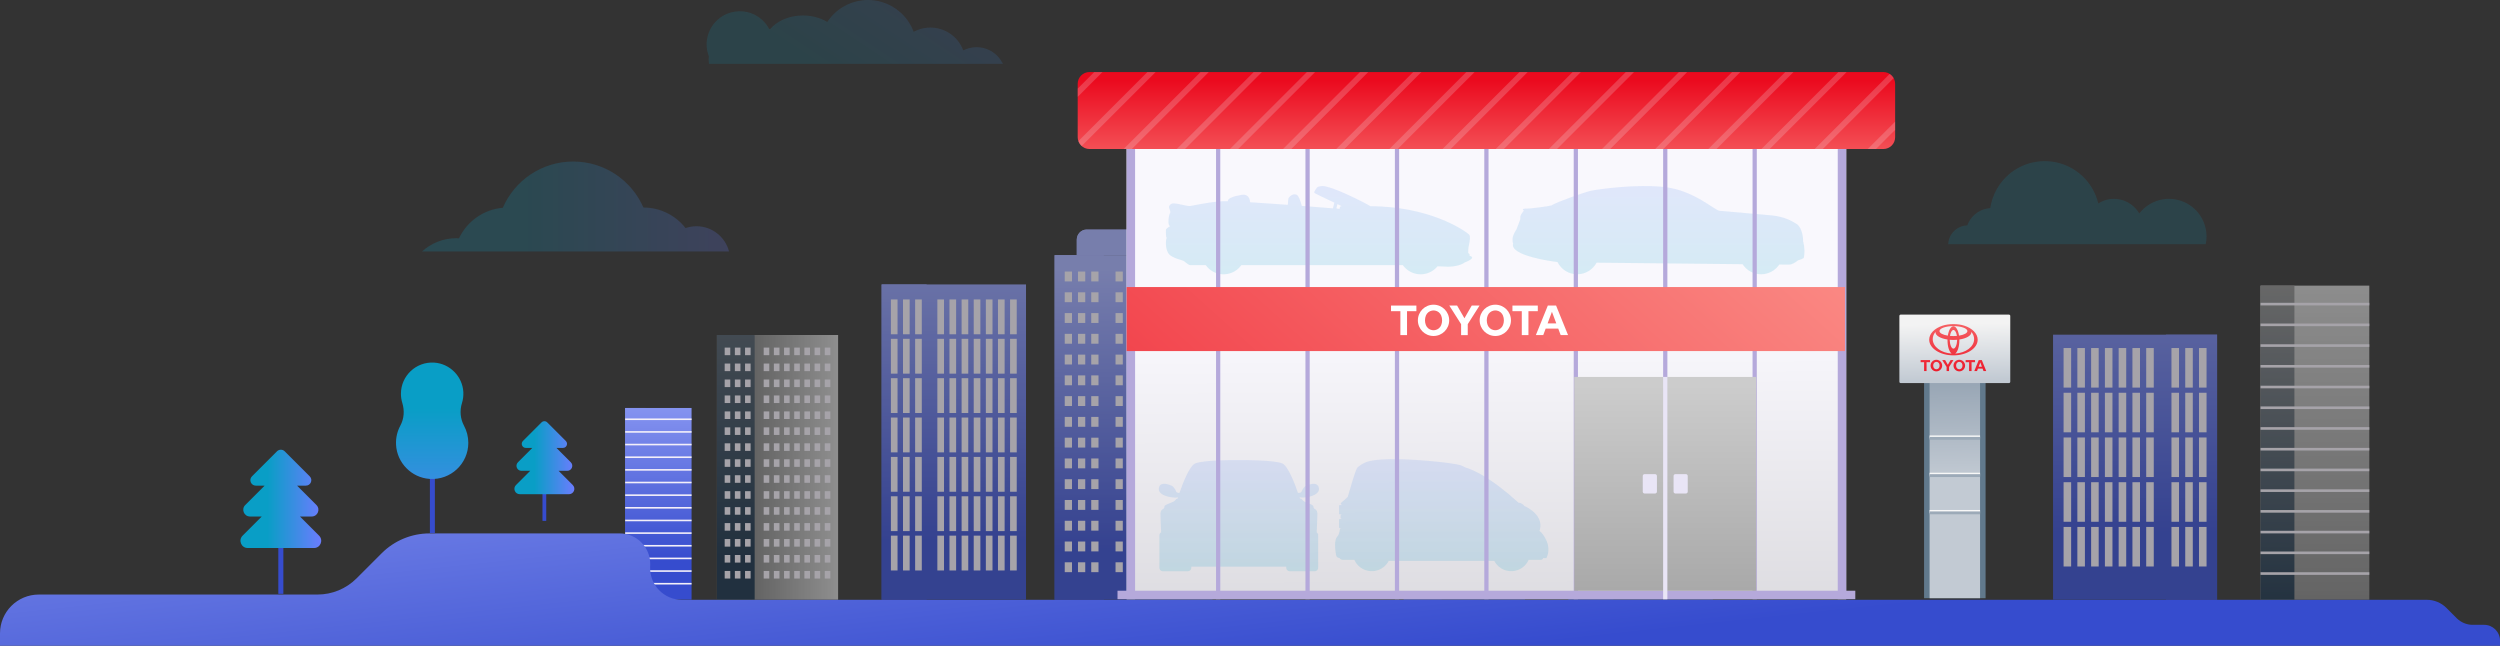 <?xml version="1.0" encoding="utf-8"?>
<!-- Generator: Adobe Illustrator 26.3.1, SVG Export Plug-In . SVG Version: 6.00 Build 0)  -->
<svg version="1.1" id="Layer_1" xmlns="http://www.w3.org/2000/svg" xmlns:xlink="http://www.w3.org/1999/xlink" x="0px" y="0px"
	 viewBox="0 0 1432.11 369.92" style="enable-background:new 0 0 1432.11 369.92;" xml:space="preserve">
<rect x="0" y="0" width="1432.11" height="369.92" fill="#333333" stroke="none"/>
<style type="text/css">
	.st0{fill:url(#SVGID_1_);}
	.st1{fill:url(#SVGID_00000032608994961501122070000006549599225808225668_);}
	.st2{fill:#F3EFF9;}
	.st3{fill:url(#SVGID_00000096766109745864243290000005819183396749011087_);}
	.st4{opacity:0.15;fill:url(#SVGID_00000084529021288946938710000014129067011725509535_);}
	.st5{opacity:0.15;fill:url(#SVGID_00000001654642498085843130000005361418568768704185_);}
	.st6{opacity:0.6;}
	.st7{fill:url(#SVGID_00000124135989843388569910000007052469714109046924_);}
	.st8{fill:url(#SVGID_00000142867683844529634690000006327635070485483416_);}
	.st9{fill:url(#SVGID_00000164504668014155388580000003723297081162678153_);}
	.st10{fill:url(#SVGID_00000162343073820497335600000015642148860132374705_);}
	.st11{fill:url(#SVGID_00000052819882647579243630000012179506230317786781_);}
	.st12{fill:url(#SVGID_00000076572078035273776200000014633567240438202534_);}
	.st13{fill:url(#SVGID_00000067197084412734424400000009801164695698512058_);}
	.st14{fill:url(#SVGID_00000173878049762070849050000004965142970034914721_);}
	.st15{fill:url(#SVGID_00000039847256334728094480000007434254715735817398_);}
	.st16{fill:url(#SVGID_00000104705926405872830710000010691591747417806209_);}
	.st17{fill:url(#SVGID_00000178913190537843470290000006188727429764448394_);}
	.st18{fill:url(#SVGID_00000079473676485443527770000002159611329452155313_);}
	.st19{fill:url(#SVGID_00000055674229152524537310000016464003261117161122_);}
	.st20{fill:url(#SVGID_00000085957551999007528460000013067601112365186978_);}
	.st21{fill:url(#SVGID_00000026132656591982372130000008374931802284091551_);}
	.st22{fill:url(#SVGID_00000066494525308071690040000012972456050884423339_);}
	.st23{fill:url(#SVGID_00000133497907941359447690000005564691250649667500_);}
	.st24{opacity:0.15;fill:url(#SVGID_00000072247807555182411200000012506094498309708694_);}
	.st25{opacity:0.15;fill:url(#SVGID_00000135657588306237248720000011856348827275696050_);}
	.st26{opacity:0.15;fill:url(#SVGID_00000099650297831272603380000000452653997024313229_);}
	.st27{opacity:0.15;fill:url(#SVGID_00000171708983197688999630000017013167734937027489_);}
	.st28{fill:#B5A9DB;}
	.st29{fill:url(#SVGID_00000016065314080581650760000014706207565892718488_);}
	.st30{fill:url(#SVGID_00000127044776669527034120000018333325654659618485_);}
	.st31{fill:#E9E5F6;}
	.st32{fill:url(#SVGID_00000128470231825389067550000018129947769253562268_);}
	.st33{opacity:0.4;}
	.st34{opacity:0.5;fill:#F0EFF5;}
	.st35{fill:#364CCE;}
	.st36{fill:url(#SVGID_00000064316289203240412100000010665325923499670171_);}
	.st37{fill:url(#SVGID_00000042713738790562089340000009257549329837528763_);}
	.st38{fill:url(#SVGID_00000078759504413253462600000002110130936564871816_);}
	.st39{opacity:0.2;fill:url(#SVGID_00000022559823253710947650000000858317944776941233_);}
	.st40{fill:#61798C;}
	.st41{fill:url(#SVGID_00000113352119856956941450000008384270539641048215_);}
	.st42{fill:#F8F8F8;}
	.st43{fill:#9CAAB8;}
	.st44{fill:url(#SVGID_00000135670486998843465040000001991151492286496145_);}
	.st45{fill:#FFFFFF;}
	.st46{fill:url(#SVGID_00000130624317183971247120000008453056659089956485_);}
</style>
<g>
	<linearGradient id="SVGID_1_" gradientUnits="userSpaceOnUse" x1="377.145" y1="382.875" x2="377.145" y2="197.65">
		<stop  offset="0.333" style="stop-color:#364CCE"/>
		<stop  offset="1" style="stop-color:#A5B0FE"/>
	</linearGradient>
	<rect x="358.13" y="233.71" class="st0" width="38.03" height="109.78"/>
	
		<linearGradient id="SVGID_00000054225162979748018270000013291401367283129007_" gradientUnits="userSpaceOnUse" x1="364.053" y1="382.875" x2="364.053" y2="197.65">
		<stop  offset="0.333" style="stop-color:#364CCE"/>
		<stop  offset="1" style="stop-color:#A5B0FE"/>
	</linearGradient>
	
		<rect x="358.13" y="233.71" style="fill:url(#SVGID_00000054225162979748018270000013291401367283129007_);" width="11.85" height="109.78"/>
	<g>
		<rect x="358.13" y="239.71" class="st2" width="38.03" height="0.92"/>
	</g>
	<g>
		<rect x="358.13" y="246.96" class="st2" width="38.03" height="0.92"/>
	</g>
	<g>
		<rect x="358.13" y="254.2" class="st2" width="38.03" height="0.92"/>
	</g>
	<g>
		<rect x="358.13" y="261.45" class="st2" width="38.03" height="0.92"/>
	</g>
	<g>
		<rect x="358.13" y="268.7" class="st2" width="38.03" height="0.92"/>
	</g>
	<g>
		<rect x="358.13" y="275.94" class="st2" width="38.03" height="0.92"/>
	</g>
	<g>
		<rect x="358.13" y="283.19" class="st2" width="38.03" height="0.92"/>
	</g>
	<g>
		<rect x="358.13" y="290.43" class="st2" width="38.03" height="0.92"/>
	</g>
	<g>
		<rect x="358.13" y="297.68" class="st2" width="38.03" height="0.92"/>
	</g>
	<g>
		<rect x="358.13" y="304.93" class="st2" width="38.03" height="0.92"/>
	</g>
	<g>
		<rect x="358.13" y="312.17" class="st2" width="38.03" height="0.92"/>
	</g>
	<g>
		<rect x="358.13" y="319.42" class="st2" width="38.03" height="0.92"/>
	</g>
	<g>
		<rect x="358.13" y="326.67" class="st2" width="38.03" height="0.92"/>
	</g>
	<g>
		<rect x="358.13" y="333.91" class="st2" width="38.03" height="0.92"/>
	</g>
</g>
<g>
	
		<linearGradient id="SVGID_00000143576267924664184970000000515609185576079290_" gradientUnits="userSpaceOnUse" x1="733.909" y1="535.864" x2="686.024" y2="86.269">
		<stop  offset="0.333" style="stop-color:#364CCE"/>
		<stop  offset="1" style="stop-color:#A5B0FE"/>
	</linearGradient>
	<path style="fill:url(#SVGID_00000143576267924664184970000000515609185576079290_);" d="M22.23,340.58h159.66
		c8.39,0,16.43-3.33,22.36-9.26l14.41-14.41c7.27-7.27,17.13-11.35,27.41-11.35h108.92c9.84,0,17.74,8.12,17.47,17.96l-0.04,1.37
		c-0.28,10.25,7.95,18.71,18.2,18.71h999.59c4.2,0,8.24,1.67,11.21,4.64l5.89,5.9c2.43,2.42,5.72,3.79,9.15,3.79h6.56
		c5.02,0,9.1,4.07,9.1,9.1v2.9H371.18v0H0l0-7.1C0,350.53,9.95,340.58,22.23,340.58z"/>
	
		<linearGradient id="SVGID_00000074399895050045323660000004338502239287473816_" gradientUnits="userSpaceOnUse" x1="448.572" y1="89.799" x2="540.353" y2="-47.873">
		<stop  offset="0.335" style="stop-color:#099EC6"/>
		<stop  offset="1" style="stop-color:#6B7CFE"/>
	</linearGradient>
	<path style="opacity:0.15;fill:url(#SVGID_00000074399895050045323660000004338502239287473816_);" d="M573.47,34.73
		c-0.03-0.04-0.05-0.08-0.07-0.12c-0.19-0.29-0.39-0.56-0.59-0.84c-0.02-0.03-0.05-0.07-0.07-0.1c-0.22-0.29-0.45-0.57-0.69-0.85
		c-0.01-0.01-0.02-0.03-0.03-0.04c-2.57-2.94-6.13-4.98-10.18-5.57l0,0c-0.01,0-0.01,0-0.02,0c-0.79-0.11-1.6-0.18-2.42-0.18
		c-0.89,0-1.76,0.08-2.61,0.21l0,0c0,0-0.01,0-0.01,0c-1.38,0.22-2.7,0.6-3.94,1.13l0,0c0,0,0,0-0.01,0
		c-0.29,0.12-0.58,0.26-0.86,0.4c-0.01,0-0.02,0.01-0.03,0.01l0,0c-0.05,0.03-0.11,0.05-0.16,0.08c-0.21-0.57-0.45-1.12-0.71-1.66
		c-0.01-0.02-0.02-0.04-0.03-0.06c-0.19-0.39-0.38-0.78-0.6-1.16c0,0,0,0,0,0l0,0c-1.79-3.18-4.43-5.82-7.61-7.61l0,0
		c0,0,0,0-0.01,0c-0.4-0.22-0.8-0.43-1.21-0.63c-0.01-0.01-0.03-0.01-0.05-0.02c-1.94-0.92-4.05-1.53-6.27-1.79v0c0,0,0,0,0,0
		c-0.75-0.09-1.51-0.15-2.29-0.15c-1.32,0-2.61,0.13-3.86,0.37c0,0,0,0-0.01,0l0,0c-1.02,0.2-2,0.48-2.95,0.83l0,0c0,0,0,0,0,0
		c-0.31,0.11-0.62,0.23-0.93,0.36c0,0-0.01,0-0.01,0l0,0c-0.64,0.27-1.26,0.56-1.86,0.89c-0.79-2.14-1.84-4.15-3.1-6
		c-0.24-0.35-0.48-0.69-0.73-1.02c-0.16-0.21-0.32-0.42-0.48-0.63c-0.21-0.27-0.44-0.53-0.66-0.79c-0.35-0.41-0.71-0.8-1.08-1.19
		c-0.15-0.15-0.3-0.31-0.45-0.46c-0.29-0.29-0.58-0.56-0.88-0.84c-0.09-0.08-0.17-0.15-0.26-0.23c-2.97-2.65-6.51-4.67-10.41-5.86
		l0,0c-0.01,0-0.02-0.01-0.03-0.01c-1.98-0.6-4.05-0.99-6.2-1.13l0,0c-0.45-0.03-0.9-0.04-1.36-0.05l0,0
		c-0.18,0-0.36-0.02-0.54-0.02c-1.04,0-2.07,0.07-3.08,0.18l0,0c0,0,0,0,0,0c-3.17,0.35-6.17,1.22-8.93,2.53c0,0,0,0,0,0l0,0
		c-0.84,0.4-1.66,0.85-2.45,1.33l0,0c0,0,0,0,0,0c-1.04,0.63-2.04,1.33-2.99,2.09v0c0,0,0,0,0,0c-0.24,0.19-0.47,0.39-0.71,0.59
		c0,0,0,0,0,0l0,0c-0.9,0.78-1.75,1.61-2.55,2.49c-0.01,0.01-0.01,0.02-0.02,0.02v0c-0.6,0.67-1.17,1.35-1.71,2.08l0,0
		c-0.19,0.25-0.36,0.51-0.54,0.76l0,0c-0.11,0.17-0.24,0.33-0.35,0.5c-2.1-1.27-4.51-2.25-7.12-2.89c0,0,0,0,0,0l0,0
		c-2.14-0.52-4.42-0.82-6.79-0.82c-0.93,0-1.85,0.05-2.76,0.13l0,0c0,0,0,0-0.01,0c-0.39,0.04-0.77,0.08-1.15,0.14c0,0,0,0,0,0l0,0
		c-2.49,0.34-4.84,0.98-6.97,1.89l0,0c-0.3,0.13-0.6,0.26-0.9,0.4v0c-2.75,1.3-5.11,3.05-6.9,5.11c-0.2,0.06-0.41,0.12-0.61,0.18
		c-2.16-4.17-5.81-7.43-10.25-9.09l0,0c0,0,0,0,0,0c-0.22-0.08-0.45-0.16-0.68-0.23c-0.1-0.03-0.2-0.07-0.31-0.1
		c-0.29-0.09-0.59-0.17-0.89-0.25c0,0-0.01,0-0.01,0l0,0c-1.47-0.38-3-0.59-4.59-0.6c-0.05,0-0.1-0.01-0.16-0.01
		c-0.31,0-0.6,0.03-0.9,0.05l0,0c-1.35,0.06-2.67,0.27-3.93,0.6c-0.15,0.04-0.3,0.07-0.44,0.11l0,0c-0.99,0.28-1.93,0.65-2.85,1.08
		c-0.26,0.12-0.52,0.24-0.78,0.37v0c-0.81,0.43-1.58,0.93-2.31,1.47v0c-0.08,0.06-0.16,0.12-0.24,0.18
		c-1.85,1.4-3.43,3.12-4.66,5.09v0c-0.09,0.15-0.18,0.3-0.28,0.45c-0.55,0.94-1.02,1.92-1.4,2.95v0c-0.04,0.12-0.09,0.24-0.13,0.36
		c-0.42,1.19-0.72,2.42-0.89,3.7l0,0c0,0,0,0,0,0c-0.12,0.85-0.2,1.71-0.2,2.59c0,2.39,0.46,4.67,1.27,6.78
		c-0.06,0.6-0.09,1.21-0.09,1.82l0,0c0,0,0,0,0,0s0,0,0,0c0,0.45,0.02,0.89,0.06,1.32c0,0,0,0,0,0v0c0.03,0.41,0.08,0.82,0.13,1.22
		h2.26h19.2h11.55h3.28h1.34h26.91h0.4h6.39h35.53h10.69h20.54h8.75h21.54C574.21,35.96,573.86,35.33,573.47,34.73z"/>
	
		<linearGradient id="SVGID_00000118366415667661524090000006826213866921939111_" gradientUnits="userSpaceOnUse" x1="1185.577" y1="187.666" x2="1211.515" y2="-103.64">
		<stop  offset="0.335" style="stop-color:#099EC6"/>
		<stop  offset="1" style="stop-color:#6B7CFE"/>
	</linearGradient>
	<path style="opacity:0.15;fill:url(#SVGID_00000118366415667661524090000006826213866921939111_);" d="M1262.38,127.26
		L1262.38,127.26C1262.38,127.26,1262.38,127.25,1262.38,127.26c-0.14-0.34-0.3-0.68-0.46-1.01c0,0,0,0,0,0v0
		c-0.45-0.95-0.95-1.88-1.53-2.75l0,0c0,0,0,0,0,0c-0.19-0.29-0.41-0.57-0.62-0.85c0,0,0,0,0,0l0,0c-0.6-0.82-1.25-1.6-1.96-2.32
		l0,0c0,0,0,0,0,0c-1.94-1.97-4.25-3.57-6.82-4.68l0,0l0,0c-1.4-0.6-2.87-1.06-4.4-1.35l0,0c-0.13-0.02-0.26-0.04-0.39-0.06
		c-1.21-0.21-2.45-0.34-3.72-0.34c-0.43,0-0.85,0.01-1.27,0.04l0,0c0,0,0,0-0.01,0c-0.55,0.03-1.09,0.09-1.62,0.16c0,0,0,0-0.01,0
		l0,0c-5.72,0.78-10.73,3.81-14.1,8.18c-0.49-0.85-1.07-1.66-1.7-2.41l0,0c0,0,0,0,0,0c-1.78-2.12-4.07-3.78-6.69-4.81l0,0
		c0,0,0,0-0.01,0c-0.35-0.14-0.71-0.26-1.07-0.38c0,0-0.01,0-0.01,0l0,0c-1.14-0.36-2.34-0.6-3.57-0.71v0c0,0,0,0,0,0
		c-0.48-0.04-0.96-0.07-1.45-0.07c-2.22,0-4.32,0.44-6.25,1.23c-0.02,0.01-0.04,0.02-0.06,0.03c-0.4,0.17-0.8,0.35-1.18,0.54
		c0,0,0,0,0,0l0,0c-0.52,0.26-1.02,0.54-1.5,0.85c-0.66-2.77-1.68-5.39-3.01-7.82c0,0,0,0,0,0v0c-1.16-2.12-2.55-4.09-4.15-5.88l0,0
		c0,0,0,0-0.01-0.01c-0.22-0.24-0.44-0.48-0.66-0.71c-0.01-0.01-0.03-0.03-0.04-0.05l0,0c-1.64-1.72-3.47-3.25-5.46-4.57l0,0
		c-0.02-0.01-0.04-0.02-0.06-0.04c-4.01-2.64-8.66-4.38-13.67-4.96c0,0,0,0,0,0l0,0c-1.19-0.14-2.4-0.21-3.63-0.21
		c-0.15,0-0.29,0.01-0.44,0.01l0,0c-0.01,0-0.02,0-0.02,0c-2.23,0.03-4.4,0.29-6.49,0.76v0c0,0,0,0,0,0
		c-5.91,1.33-11.19,4.32-15.33,8.46c-0.01,0.01-0.02,0.02-0.03,0.03c-1.24,1.24-2.37,2.58-3.39,4.01c-0.02,0.03-0.05,0.07-0.07,0.1
		c-2.34,3.32-4.06,7.11-4.98,11.21c0,0,0,0,0,0l0,0c-0.17,0.76-0.32,1.53-0.44,2.32c-0.75,0.05-1.48,0.16-2.19,0.31l0,0c0,0,0,0,0,0
		c-5.1,1.11-9.22,4.78-10.98,9.6c-5.91,0.18-10.66,4.9-10.9,10.79h0.02h1.47h4.28h1.47h3.82h0.45h1.47h4.28h1.47h3.73h0.54h1.47
		h3.62h0.65h1.47h4.28h1.47h3.14h1.14h1.47h4.28h1.47h4.28h1.47h4.28h1.47h4.28h1.47h4.28h1.47h4.28h1.47h4.28h0.5h0.98h0.45h3.83
		h1.47h4.28h1.47h4.28h1.47h4.28h1.47h0.46h3.48h0.34h1.47h4.28h1.47h4.28h1.47h4.28h1.47h4.28h1.47h4.28h1.47h4.28h1.47h2.25
		c0.31-1.45,0.48-2.96,0.48-4.5C1263.98,132.51,1263.4,129.77,1262.38,127.26z"/>
	<g class="st6">
		<g>
			<g>
				
					<linearGradient id="SVGID_00000082346189102495011990000003008280918603038853_" gradientUnits="userSpaceOnUse" x1="410.674" y1="267.696" x2="480.111" y2="267.696">
					<stop  offset="0.269" style="stop-color:#808080"/>
					<stop  offset="1" style="stop-color:#CCCCCC"/>
				</linearGradient>
				
					<rect x="410.67" y="191.91" style="fill:url(#SVGID_00000082346189102495011990000003008280918603038853_);" width="69.44" height="151.58"/>
				
					<linearGradient id="SVGID_00000085252567284638387840000017814952214081926035_" gradientUnits="userSpaceOnUse" x1="421.49" y1="49.071" x2="421.49" y2="318.504">
					<stop  offset="0" style="stop-color:#8B8B8B"/>
					<stop  offset="1" style="stop-color:#162F47"/>
				</linearGradient>
				
					<rect x="410.67" y="191.91" style="fill:url(#SVGID_00000085252567284638387840000017814952214081926035_);" width="21.63" height="151.58"/>
				<g>
					<rect x="472.46" y="199.12" class="st2" width="3.2" height="4.34"/>
					<rect x="466.63" y="199.12" class="st2" width="3.2" height="4.34"/>
					<rect x="460.8" y="199.12" class="st2" width="3.2" height="4.34"/>
					<rect x="454.97" y="199.12" class="st2" width="3.2" height="4.34"/>
					<rect x="449.14" y="199.12" class="st2" width="3.2" height="4.34"/>
					<rect x="443.31" y="199.12" class="st2" width="3.2" height="4.34"/>
					<rect x="437.48" y="199.12" class="st2" width="3.2" height="4.34"/>
					<rect x="426.79" y="199.12" class="st2" width="3.2" height="4.34"/>
					<rect x="420.96" y="199.12" class="st2" width="3.2" height="4.34"/>
					<rect x="415.13" y="199.12" class="st2" width="3.2" height="4.34"/>
				</g>
				<g>
					<rect x="472.46" y="208.26" class="st2" width="3.2" height="4.34"/>
					<rect x="466.63" y="208.26" class="st2" width="3.2" height="4.34"/>
					<rect x="460.8" y="208.26" class="st2" width="3.2" height="4.34"/>
					<rect x="454.97" y="208.26" class="st2" width="3.2" height="4.34"/>
					<rect x="449.14" y="208.26" class="st2" width="3.2" height="4.34"/>
					<rect x="443.31" y="208.26" class="st2" width="3.2" height="4.34"/>
					<rect x="437.48" y="208.26" class="st2" width="3.2" height="4.34"/>
					<rect x="426.79" y="208.26" class="st2" width="3.2" height="4.34"/>
					<rect x="420.96" y="208.26" class="st2" width="3.2" height="4.34"/>
					<rect x="415.13" y="208.26" class="st2" width="3.2" height="4.34"/>
				</g>
				<g>
					<rect x="472.46" y="217.4" class="st2" width="3.2" height="4.34"/>
					<rect x="466.63" y="217.4" class="st2" width="3.2" height="4.34"/>
					<rect x="460.8" y="217.4" class="st2" width="3.2" height="4.34"/>
					<rect x="454.97" y="217.4" class="st2" width="3.2" height="4.34"/>
					<rect x="449.14" y="217.4" class="st2" width="3.2" height="4.34"/>
					<rect x="443.31" y="217.4" class="st2" width="3.2" height="4.34"/>
					<rect x="437.48" y="217.4" class="st2" width="3.2" height="4.34"/>
					<rect x="426.79" y="217.4" class="st2" width="3.2" height="4.34"/>
					<rect x="420.96" y="217.4" class="st2" width="3.2" height="4.34"/>
					<rect x="415.13" y="217.4" class="st2" width="3.2" height="4.34"/>
				</g>
				<g>
					<rect x="472.46" y="226.54" class="st2" width="3.2" height="4.34"/>
					<rect x="466.63" y="226.54" class="st2" width="3.2" height="4.34"/>
					<rect x="460.8" y="226.54" class="st2" width="3.2" height="4.34"/>
					<rect x="454.97" y="226.54" class="st2" width="3.2" height="4.34"/>
					<rect x="449.14" y="226.54" class="st2" width="3.2" height="4.34"/>
					<rect x="443.31" y="226.54" class="st2" width="3.2" height="4.34"/>
					<rect x="437.48" y="226.54" class="st2" width="3.2" height="4.34"/>
					<rect x="426.79" y="226.54" class="st2" width="3.2" height="4.34"/>
					<rect x="420.96" y="226.54" class="st2" width="3.2" height="4.34"/>
					<rect x="415.13" y="226.54" class="st2" width="3.2" height="4.34"/>
				</g>
				<g>
					<rect x="472.46" y="235.68" class="st2" width="3.2" height="4.34"/>
					<rect x="466.63" y="235.68" class="st2" width="3.2" height="4.34"/>
					<rect x="460.8" y="235.68" class="st2" width="3.2" height="4.34"/>
					<rect x="454.97" y="235.68" class="st2" width="3.2" height="4.34"/>
					<rect x="449.14" y="235.68" class="st2" width="3.2" height="4.34"/>
					<rect x="443.31" y="235.68" class="st2" width="3.2" height="4.34"/>
					<rect x="437.48" y="235.68" class="st2" width="3.2" height="4.34"/>
					<rect x="426.79" y="235.68" class="st2" width="3.2" height="4.34"/>
					<rect x="420.96" y="235.68" class="st2" width="3.2" height="4.34"/>
					<rect x="415.13" y="235.68" class="st2" width="3.2" height="4.34"/>
				</g>
				<g>
					<rect x="472.46" y="244.81" class="st2" width="3.2" height="4.34"/>
					<rect x="466.63" y="244.81" class="st2" width="3.2" height="4.34"/>
					<rect x="460.8" y="244.81" class="st2" width="3.2" height="4.34"/>
					<rect x="454.97" y="244.81" class="st2" width="3.2" height="4.34"/>
					<rect x="449.14" y="244.81" class="st2" width="3.2" height="4.34"/>
					<rect x="443.31" y="244.81" class="st2" width="3.2" height="4.34"/>
					<rect x="437.48" y="244.81" class="st2" width="3.2" height="4.34"/>
					<rect x="426.79" y="244.81" class="st2" width="3.2" height="4.34"/>
					<rect x="420.96" y="244.81" class="st2" width="3.2" height="4.34"/>
					<rect x="415.13" y="244.81" class="st2" width="3.2" height="4.34"/>
				</g>
				<g>
					<rect x="472.46" y="253.95" class="st2" width="3.2" height="4.34"/>
					<rect x="466.63" y="253.95" class="st2" width="3.2" height="4.34"/>
					<rect x="460.8" y="253.95" class="st2" width="3.2" height="4.34"/>
					<rect x="454.97" y="253.95" class="st2" width="3.2" height="4.34"/>
					<rect x="449.14" y="253.95" class="st2" width="3.2" height="4.34"/>
					<rect x="443.31" y="253.95" class="st2" width="3.2" height="4.34"/>
					<rect x="437.48" y="253.95" class="st2" width="3.2" height="4.34"/>
					<rect x="426.79" y="253.95" class="st2" width="3.2" height="4.34"/>
					<rect x="420.96" y="253.95" class="st2" width="3.2" height="4.34"/>
					<rect x="415.13" y="253.95" class="st2" width="3.2" height="4.34"/>
				</g>
				<g>
					<rect x="472.46" y="263.09" class="st2" width="3.2" height="4.34"/>
					<rect x="466.63" y="263.09" class="st2" width="3.2" height="4.34"/>
					<rect x="460.8" y="263.09" class="st2" width="3.2" height="4.34"/>
					<rect x="454.97" y="263.09" class="st2" width="3.2" height="4.34"/>
					<rect x="449.14" y="263.09" class="st2" width="3.2" height="4.34"/>
					<rect x="443.31" y="263.09" class="st2" width="3.2" height="4.34"/>
					<rect x="437.48" y="263.09" class="st2" width="3.2" height="4.34"/>
					<rect x="426.79" y="263.09" class="st2" width="3.2" height="4.34"/>
					<rect x="420.96" y="263.09" class="st2" width="3.2" height="4.34"/>
					<rect x="415.13" y="263.09" class="st2" width="3.2" height="4.34"/>
				</g>
				<g>
					<rect x="472.46" y="272.23" class="st2" width="3.2" height="4.34"/>
					<rect x="466.63" y="272.23" class="st2" width="3.2" height="4.34"/>
					<rect x="460.8" y="272.23" class="st2" width="3.2" height="4.34"/>
					<rect x="454.97" y="272.23" class="st2" width="3.2" height="4.34"/>
					<rect x="449.14" y="272.23" class="st2" width="3.2" height="4.34"/>
					<rect x="443.31" y="272.23" class="st2" width="3.2" height="4.34"/>
					<rect x="437.48" y="272.23" class="st2" width="3.2" height="4.34"/>
					<rect x="426.79" y="272.23" class="st2" width="3.2" height="4.34"/>
					<rect x="420.96" y="272.23" class="st2" width="3.2" height="4.34"/>
					<rect x="415.13" y="272.23" class="st2" width="3.2" height="4.34"/>
				</g>
				<g>
					<rect x="472.46" y="281.37" class="st2" width="3.2" height="4.34"/>
					<rect x="466.63" y="281.37" class="st2" width="3.2" height="4.34"/>
					<rect x="460.8" y="281.37" class="st2" width="3.2" height="4.34"/>
					<rect x="454.97" y="281.37" class="st2" width="3.2" height="4.34"/>
					<rect x="449.14" y="281.37" class="st2" width="3.2" height="4.34"/>
					<rect x="443.31" y="281.37" class="st2" width="3.2" height="4.34"/>
					<rect x="437.48" y="281.37" class="st2" width="3.2" height="4.34"/>
					<rect x="426.79" y="281.37" class="st2" width="3.2" height="4.34"/>
					<rect x="420.96" y="281.37" class="st2" width="3.2" height="4.34"/>
					<rect x="415.13" y="281.37" class="st2" width="3.2" height="4.34"/>
				</g>
				<g>
					<rect x="472.46" y="290.51" class="st2" width="3.2" height="4.34"/>
					<rect x="466.63" y="290.51" class="st2" width="3.2" height="4.34"/>
					<rect x="460.8" y="290.51" class="st2" width="3.2" height="4.34"/>
					<rect x="454.97" y="290.51" class="st2" width="3.2" height="4.34"/>
					<rect x="449.14" y="290.51" class="st2" width="3.2" height="4.34"/>
					<rect x="443.31" y="290.51" class="st2" width="3.2" height="4.34"/>
					<rect x="437.48" y="290.51" class="st2" width="3.2" height="4.34"/>
					<rect x="426.79" y="290.51" class="st2" width="3.2" height="4.34"/>
					<rect x="420.96" y="290.51" class="st2" width="3.2" height="4.34"/>
					<rect x="415.13" y="290.51" class="st2" width="3.2" height="4.34"/>
				</g>
				<g>
					<rect x="472.46" y="299.65" class="st2" width="3.2" height="4.34"/>
					<rect x="466.63" y="299.65" class="st2" width="3.2" height="4.34"/>
					<rect x="460.8" y="299.65" class="st2" width="3.2" height="4.34"/>
					<rect x="454.97" y="299.65" class="st2" width="3.2" height="4.34"/>
					<rect x="449.14" y="299.65" class="st2" width="3.2" height="4.34"/>
					<rect x="443.31" y="299.65" class="st2" width="3.2" height="4.34"/>
					<rect x="437.48" y="299.65" class="st2" width="3.2" height="4.34"/>
					<rect x="426.79" y="299.65" class="st2" width="3.2" height="4.34"/>
					<rect x="420.96" y="299.65" class="st2" width="3.2" height="4.34"/>
					<rect x="415.13" y="299.65" class="st2" width="3.2" height="4.34"/>
				</g>
				<g>
					<rect x="472.46" y="308.79" class="st2" width="3.2" height="4.34"/>
					<rect x="466.63" y="308.79" class="st2" width="3.2" height="4.34"/>
					<rect x="460.8" y="308.79" class="st2" width="3.2" height="4.34"/>
					<rect x="454.97" y="308.79" class="st2" width="3.2" height="4.34"/>
					<rect x="449.14" y="308.79" class="st2" width="3.2" height="4.34"/>
					<rect x="443.31" y="308.79" class="st2" width="3.2" height="4.34"/>
					<rect x="437.48" y="308.79" class="st2" width="3.2" height="4.34"/>
					<rect x="426.79" y="308.79" class="st2" width="3.2" height="4.34"/>
					<rect x="420.96" y="308.79" class="st2" width="3.2" height="4.34"/>
					<rect x="415.13" y="308.79" class="st2" width="3.2" height="4.34"/>
				</g>
				<g>
					<rect x="472.46" y="317.93" class="st2" width="3.2" height="4.34"/>
					<rect x="466.63" y="317.93" class="st2" width="3.2" height="4.34"/>
					<rect x="460.8" y="317.93" class="st2" width="3.2" height="4.34"/>
					<rect x="454.97" y="317.93" class="st2" width="3.2" height="4.34"/>
					<rect x="449.14" y="317.93" class="st2" width="3.2" height="4.34"/>
					<rect x="443.31" y="317.93" class="st2" width="3.2" height="4.34"/>
					<rect x="437.48" y="317.93" class="st2" width="3.2" height="4.34"/>
					<rect x="426.79" y="317.93" class="st2" width="3.2" height="4.34"/>
					<rect x="420.96" y="317.93" class="st2" width="3.2" height="4.34"/>
					<rect x="415.13" y="317.93" class="st2" width="3.2" height="4.34"/>
				</g>
				<g>
					<rect x="472.46" y="327.07" class="st2" width="3.2" height="4.34"/>
					<rect x="466.63" y="327.07" class="st2" width="3.2" height="4.34"/>
					<rect x="460.8" y="327.07" class="st2" width="3.2" height="4.34"/>
					<rect x="454.97" y="327.07" class="st2" width="3.2" height="4.34"/>
					<rect x="449.14" y="327.07" class="st2" width="3.2" height="4.34"/>
					<rect x="443.31" y="327.07" class="st2" width="3.2" height="4.34"/>
					<rect x="437.48" y="327.07" class="st2" width="3.2" height="4.34"/>
					<rect x="426.79" y="327.07" class="st2" width="3.2" height="4.34"/>
					<rect x="420.96" y="327.07" class="st2" width="3.2" height="4.34"/>
					<rect x="415.13" y="327.07" class="st2" width="3.2" height="4.34"/>
				</g>
			</g>
			<g>
				
					<linearGradient id="SVGID_00000160883921471883460140000014589482649472906115_" gradientUnits="userSpaceOnUse" x1="546.387" y1="402.894" x2="546.387" y2="123.531">
					<stop  offset="0.333" style="stop-color:#364CCE"/>
					<stop  offset="1" style="stop-color:#A5B0FE"/>
				</linearGradient>
				
					<rect x="505.03" y="162.94" style="fill:url(#SVGID_00000160883921471883460140000014589482649472906115_);" width="82.71" height="180.54"/>
				
					<linearGradient id="SVGID_00000091711389553785696840000010008590605543045553_" gradientUnits="userSpaceOnUse" x1="517.917" y1="402.894" x2="517.917" y2="123.531">
					<stop  offset="0.333" style="stop-color:#364CCE"/>
					<stop  offset="1" style="stop-color:#A5B0FE"/>
				</linearGradient>
				
					<rect x="505.03" y="162.94" style="fill:url(#SVGID_00000091711389553785696840000010008590605543045553_);" width="25.77" height="180.54"/>
				<g>
					<rect x="578.62" y="171.53" class="st2" width="3.81" height="19.95"/>
					<rect x="571.68" y="171.53" class="st2" width="3.81" height="19.95"/>
					<rect x="564.74" y="171.53" class="st2" width="3.81" height="19.95"/>
					<rect x="557.79" y="171.53" class="st2" width="3.81" height="19.95"/>
					<rect x="550.85" y="171.53" class="st2" width="3.81" height="19.95"/>
					<rect x="543.9" y="171.53" class="st2" width="3.81" height="19.95"/>
					<rect x="536.96" y="171.53" class="st2" width="3.81" height="19.95"/>
					<rect x="524.23" y="171.53" class="st2" width="3.81" height="19.95"/>
					<rect x="517.28" y="171.53" class="st2" width="3.81" height="19.95"/>
					<rect x="510.34" y="171.53" class="st2" width="3.81" height="19.95"/>
				</g>
				<g>
					<rect x="578.62" y="194.09" class="st2" width="3.81" height="19.95"/>
					<rect x="571.68" y="194.09" class="st2" width="3.81" height="19.95"/>
					<rect x="564.74" y="194.09" class="st2" width="3.81" height="19.95"/>
					<rect x="557.79" y="194.09" class="st2" width="3.81" height="19.95"/>
					<rect x="550.85" y="194.09" class="st2" width="3.81" height="19.95"/>
					<rect x="543.9" y="194.09" class="st2" width="3.81" height="19.95"/>
					<rect x="536.96" y="194.09" class="st2" width="3.81" height="19.95"/>
					<rect x="524.23" y="194.09" class="st2" width="3.81" height="19.95"/>
					<rect x="517.28" y="194.09" class="st2" width="3.81" height="19.95"/>
					<rect x="510.34" y="194.09" class="st2" width="3.81" height="19.95"/>
				</g>
				<g>
					<rect x="578.62" y="216.64" class="st2" width="3.81" height="19.95"/>
					<rect x="571.68" y="216.64" class="st2" width="3.81" height="19.95"/>
					<rect x="564.74" y="216.64" class="st2" width="3.81" height="19.95"/>
					<rect x="557.79" y="216.64" class="st2" width="3.81" height="19.95"/>
					<rect x="550.85" y="216.64" class="st2" width="3.81" height="19.95"/>
					<rect x="543.9" y="216.64" class="st2" width="3.81" height="19.95"/>
					<rect x="536.96" y="216.64" class="st2" width="3.81" height="19.95"/>
					<rect x="524.23" y="216.64" class="st2" width="3.81" height="19.95"/>
					<rect x="517.28" y="216.64" class="st2" width="3.81" height="19.95"/>
					<rect x="510.34" y="216.64" class="st2" width="3.81" height="19.95"/>
				</g>
				<g>
					<rect x="578.62" y="239.19" class="st2" width="3.81" height="19.95"/>
					<rect x="571.68" y="239.19" class="st2" width="3.81" height="19.95"/>
					<rect x="564.74" y="239.19" class="st2" width="3.81" height="19.95"/>
					<rect x="557.79" y="239.19" class="st2" width="3.81" height="19.95"/>
					<rect x="550.85" y="239.19" class="st2" width="3.81" height="19.95"/>
					<rect x="543.9" y="239.19" class="st2" width="3.81" height="19.95"/>
					<rect x="536.96" y="239.19" class="st2" width="3.81" height="19.95"/>
					<rect x="524.23" y="239.19" class="st2" width="3.81" height="19.95"/>
					<rect x="517.28" y="239.19" class="st2" width="3.81" height="19.95"/>
					<rect x="510.34" y="239.19" class="st2" width="3.81" height="19.95"/>
				</g>
				<g>
					<rect x="578.62" y="261.74" class="st2" width="3.81" height="19.95"/>
					<rect x="571.68" y="261.74" class="st2" width="3.81" height="19.95"/>
					<rect x="564.74" y="261.74" class="st2" width="3.81" height="19.95"/>
					<rect x="557.79" y="261.74" class="st2" width="3.81" height="19.95"/>
					<rect x="550.85" y="261.74" class="st2" width="3.81" height="19.95"/>
					<rect x="543.9" y="261.74" class="st2" width="3.81" height="19.95"/>
					<rect x="536.96" y="261.74" class="st2" width="3.81" height="19.95"/>
					<rect x="524.23" y="261.74" class="st2" width="3.81" height="19.95"/>
					<rect x="517.28" y="261.74" class="st2" width="3.81" height="19.95"/>
					<rect x="510.34" y="261.74" class="st2" width="3.81" height="19.95"/>
				</g>
				<g>
					<rect x="578.62" y="284.29" class="st2" width="3.81" height="19.95"/>
					<rect x="571.68" y="284.29" class="st2" width="3.81" height="19.95"/>
					<rect x="564.74" y="284.29" class="st2" width="3.81" height="19.95"/>
					<rect x="557.79" y="284.29" class="st2" width="3.81" height="19.95"/>
					<rect x="550.85" y="284.29" class="st2" width="3.81" height="19.95"/>
					<rect x="543.9" y="284.29" class="st2" width="3.81" height="19.95"/>
					<rect x="536.96" y="284.29" class="st2" width="3.81" height="19.95"/>
					<rect x="524.23" y="284.29" class="st2" width="3.81" height="19.95"/>
					<rect x="517.28" y="284.29" class="st2" width="3.81" height="19.95"/>
					<rect x="510.34" y="284.29" class="st2" width="3.81" height="19.95"/>
				</g>
				<g>
					<rect x="578.62" y="306.84" class="st2" width="3.81" height="19.95"/>
					<rect x="571.68" y="306.84" class="st2" width="3.81" height="19.95"/>
					<rect x="564.74" y="306.84" class="st2" width="3.81" height="19.95"/>
					<rect x="557.79" y="306.84" class="st2" width="3.81" height="19.95"/>
					<rect x="550.85" y="306.84" class="st2" width="3.81" height="19.95"/>
					<rect x="543.9" y="306.84" class="st2" width="3.81" height="19.95"/>
					<rect x="536.96" y="306.84" class="st2" width="3.81" height="19.95"/>
					<rect x="524.23" y="306.84" class="st2" width="3.81" height="19.95"/>
					<rect x="517.28" y="306.84" class="st2" width="3.81" height="19.95"/>
					<rect x="510.34" y="306.84" class="st2" width="3.81" height="19.95"/>
				</g>
			</g>
			<g>
				<g>
					
						<linearGradient id="SVGID_00000013185212535154685460000013262430840710836359_" gradientUnits="userSpaceOnUse" x1="649.329" y1="394.553" x2="649.329" y2="154.414">
						<stop  offset="0.333" style="stop-color:#364CCE"/>
						<stop  offset="1" style="stop-color:#A5B0FE"/>
					</linearGradient>
					
						<rect x="604.13" y="146.16" style="fill:url(#SVGID_00000013185212535154685460000013262430840710836359_);" width="90.39" height="197.32"/>
					
						<linearGradient id="SVGID_00000127010078236028216720000005744989712978057643_" gradientUnits="userSpaceOnUse" x1="618.213" y1="394.553" x2="618.213" y2="154.414">
						<stop  offset="0.333" style="stop-color:#364CCE"/>
						<stop  offset="1" style="stop-color:#A5B0FE"/>
					</linearGradient>
					
						<rect x="604.13" y="146.16" style="fill:url(#SVGID_00000127010078236028216720000005744989712978057643_);" width="28.16" height="197.32"/>
					<g>
						<rect x="684.56" y="155.55" class="st2" width="4.16" height="5.65"/>
						<rect x="676.97" y="155.55" class="st2" width="4.16" height="5.65"/>
						<rect x="669.38" y="155.55" class="st2" width="4.16" height="5.65"/>
						<rect x="661.79" y="155.55" class="st2" width="4.16" height="5.65"/>
						<rect x="654.2" y="155.55" class="st2" width="4.16" height="5.65"/>
						<rect x="646.62" y="155.55" class="st2" width="4.16" height="5.65"/>
						<rect x="639.03" y="155.55" class="st2" width="4.16" height="5.65"/>
						<rect x="625.11" y="155.55" class="st2" width="4.16" height="5.65"/>
						<rect x="617.52" y="155.55" class="st2" width="4.16" height="5.65"/>
						<rect x="609.93" y="155.55" class="st2" width="4.16" height="5.65"/>
					</g>
					<g>
						<rect x="684.56" y="167.45" class="st2" width="4.16" height="5.65"/>
						<rect x="676.97" y="167.45" class="st2" width="4.16" height="5.65"/>
						<rect x="669.38" y="167.45" class="st2" width="4.16" height="5.65"/>
						<rect x="661.79" y="167.45" class="st2" width="4.16" height="5.65"/>
						<rect x="654.2" y="167.45" class="st2" width="4.16" height="5.65"/>
						<rect x="646.62" y="167.45" class="st2" width="4.16" height="5.65"/>
						<rect x="639.03" y="167.45" class="st2" width="4.16" height="5.65"/>
						<rect x="625.11" y="167.45" class="st2" width="4.16" height="5.65"/>
						<rect x="617.52" y="167.45" class="st2" width="4.16" height="5.65"/>
						<rect x="609.93" y="167.45" class="st2" width="4.16" height="5.65"/>
					</g>
					<g>
						<rect x="684.56" y="179.35" class="st2" width="4.16" height="5.65"/>
						<rect x="676.97" y="179.35" class="st2" width="4.16" height="5.65"/>
						<rect x="669.38" y="179.35" class="st2" width="4.16" height="5.65"/>
						<rect x="661.79" y="179.35" class="st2" width="4.16" height="5.65"/>
						<rect x="654.2" y="179.35" class="st2" width="4.16" height="5.65"/>
						<rect x="646.62" y="179.35" class="st2" width="4.16" height="5.65"/>
						<rect x="639.03" y="179.35" class="st2" width="4.16" height="5.65"/>
						<rect x="625.11" y="179.35" class="st2" width="4.16" height="5.65"/>
						<rect x="617.52" y="179.35" class="st2" width="4.16" height="5.65"/>
						<rect x="609.93" y="179.35" class="st2" width="4.16" height="5.65"/>
					</g>
					<g>
						<rect x="684.56" y="191.24" class="st2" width="4.16" height="5.65"/>
						<rect x="676.97" y="191.24" class="st2" width="4.16" height="5.65"/>
						<rect x="669.38" y="191.24" class="st2" width="4.16" height="5.65"/>
						<rect x="661.79" y="191.24" class="st2" width="4.16" height="5.65"/>
						<rect x="654.2" y="191.24" class="st2" width="4.16" height="5.65"/>
						<rect x="646.62" y="191.24" class="st2" width="4.16" height="5.65"/>
						<rect x="639.03" y="191.24" class="st2" width="4.16" height="5.65"/>
						<rect x="625.11" y="191.24" class="st2" width="4.16" height="5.65"/>
						<rect x="617.52" y="191.24" class="st2" width="4.16" height="5.65"/>
						<rect x="609.93" y="191.24" class="st2" width="4.16" height="5.65"/>
					</g>
					<g>
						<rect x="684.56" y="203.14" class="st2" width="4.16" height="5.65"/>
						<rect x="676.97" y="203.14" class="st2" width="4.16" height="5.65"/>
						<rect x="669.38" y="203.14" class="st2" width="4.16" height="5.65"/>
						<rect x="661.79" y="203.14" class="st2" width="4.16" height="5.65"/>
						<rect x="654.2" y="203.14" class="st2" width="4.16" height="5.65"/>
						<rect x="646.62" y="203.14" class="st2" width="4.16" height="5.65"/>
						<rect x="639.03" y="203.14" class="st2" width="4.16" height="5.65"/>
						<rect x="625.11" y="203.14" class="st2" width="4.16" height="5.65"/>
						<rect x="617.52" y="203.14" class="st2" width="4.16" height="5.65"/>
						<rect x="609.93" y="203.14" class="st2" width="4.16" height="5.65"/>
					</g>
					<g>
						<rect x="684.56" y="215.04" class="st2" width="4.16" height="5.65"/>
						<rect x="676.97" y="215.04" class="st2" width="4.16" height="5.65"/>
						<rect x="669.38" y="215.04" class="st2" width="4.16" height="5.65"/>
						<rect x="661.79" y="215.04" class="st2" width="4.16" height="5.65"/>
						<rect x="654.2" y="215.04" class="st2" width="4.16" height="5.65"/>
						<rect x="646.62" y="215.04" class="st2" width="4.16" height="5.65"/>
						<rect x="639.03" y="215.04" class="st2" width="4.16" height="5.65"/>
						<rect x="625.11" y="215.04" class="st2" width="4.16" height="5.65"/>
						<rect x="617.52" y="215.04" class="st2" width="4.16" height="5.65"/>
						<rect x="609.93" y="215.04" class="st2" width="4.16" height="5.65"/>
					</g>
					<g>
						<rect x="684.56" y="226.93" class="st2" width="4.16" height="5.65"/>
						<rect x="676.97" y="226.93" class="st2" width="4.16" height="5.65"/>
						<rect x="669.38" y="226.93" class="st2" width="4.16" height="5.65"/>
						<rect x="661.79" y="226.93" class="st2" width="4.16" height="5.65"/>
						<rect x="654.2" y="226.93" class="st2" width="4.16" height="5.65"/>
						<rect x="646.62" y="226.93" class="st2" width="4.16" height="5.65"/>
						<rect x="639.03" y="226.93" class="st2" width="4.16" height="5.65"/>
						<rect x="625.11" y="226.93" class="st2" width="4.16" height="5.65"/>
						<rect x="617.52" y="226.93" class="st2" width="4.16" height="5.65"/>
						<rect x="609.93" y="226.93" class="st2" width="4.16" height="5.65"/>
					</g>
					<g>
						<rect x="684.56" y="238.83" class="st2" width="4.16" height="5.65"/>
						<rect x="676.97" y="238.83" class="st2" width="4.16" height="5.65"/>
						<rect x="669.38" y="238.83" class="st2" width="4.16" height="5.65"/>
						<rect x="661.79" y="238.83" class="st2" width="4.16" height="5.65"/>
						<rect x="654.2" y="238.83" class="st2" width="4.16" height="5.65"/>
						<rect x="646.62" y="238.83" class="st2" width="4.16" height="5.65"/>
						<rect x="639.03" y="238.83" class="st2" width="4.16" height="5.65"/>
						<rect x="625.11" y="238.83" class="st2" width="4.16" height="5.65"/>
						<rect x="617.52" y="238.83" class="st2" width="4.16" height="5.65"/>
						<rect x="609.93" y="238.83" class="st2" width="4.16" height="5.65"/>
					</g>
					<g>
						<rect x="684.56" y="250.73" class="st2" width="4.16" height="5.65"/>
						<rect x="676.97" y="250.73" class="st2" width="4.16" height="5.65"/>
						<rect x="669.38" y="250.73" class="st2" width="4.16" height="5.65"/>
						<rect x="661.79" y="250.73" class="st2" width="4.16" height="5.65"/>
						<rect x="654.2" y="250.73" class="st2" width="4.16" height="5.65"/>
						<rect x="646.62" y="250.73" class="st2" width="4.16" height="5.65"/>
						<rect x="639.03" y="250.73" class="st2" width="4.16" height="5.65"/>
						<rect x="625.11" y="250.73" class="st2" width="4.16" height="5.65"/>
						<rect x="617.52" y="250.73" class="st2" width="4.16" height="5.65"/>
						<rect x="609.93" y="250.73" class="st2" width="4.16" height="5.65"/>
					</g>
					<g>
						<rect x="684.56" y="262.63" class="st2" width="4.16" height="5.65"/>
						<rect x="676.97" y="262.63" class="st2" width="4.16" height="5.65"/>
						<rect x="669.38" y="262.63" class="st2" width="4.16" height="5.65"/>
						<rect x="661.79" y="262.63" class="st2" width="4.16" height="5.65"/>
						<rect x="654.2" y="262.63" class="st2" width="4.16" height="5.65"/>
						<rect x="646.62" y="262.63" class="st2" width="4.16" height="5.65"/>
						<rect x="639.03" y="262.63" class="st2" width="4.16" height="5.65"/>
						<rect x="625.11" y="262.63" class="st2" width="4.16" height="5.65"/>
						<rect x="617.52" y="262.63" class="st2" width="4.16" height="5.65"/>
						<rect x="609.93" y="262.63" class="st2" width="4.16" height="5.65"/>
					</g>
					<g>
						<rect x="684.56" y="274.52" class="st2" width="4.16" height="5.65"/>
						<rect x="676.97" y="274.52" class="st2" width="4.16" height="5.65"/>
						<rect x="669.38" y="274.52" class="st2" width="4.16" height="5.65"/>
						<rect x="661.79" y="274.52" class="st2" width="4.16" height="5.65"/>
						<rect x="654.2" y="274.52" class="st2" width="4.16" height="5.65"/>
						<rect x="646.62" y="274.52" class="st2" width="4.16" height="5.65"/>
						<rect x="639.03" y="274.52" class="st2" width="4.16" height="5.65"/>
						<rect x="625.11" y="274.52" class="st2" width="4.16" height="5.65"/>
						<rect x="617.52" y="274.52" class="st2" width="4.16" height="5.65"/>
						<rect x="609.93" y="274.52" class="st2" width="4.16" height="5.65"/>
					</g>
					<g>
						<rect x="684.56" y="286.42" class="st2" width="4.16" height="5.65"/>
						<rect x="676.97" y="286.42" class="st2" width="4.16" height="5.65"/>
						<rect x="669.38" y="286.42" class="st2" width="4.16" height="5.65"/>
						<rect x="661.79" y="286.42" class="st2" width="4.16" height="5.65"/>
						<rect x="654.2" y="286.42" class="st2" width="4.16" height="5.65"/>
						<rect x="646.62" y="286.42" class="st2" width="4.16" height="5.65"/>
						<rect x="639.03" y="286.42" class="st2" width="4.16" height="5.65"/>
						<rect x="625.11" y="286.42" class="st2" width="4.16" height="5.65"/>
						<rect x="617.52" y="286.42" class="st2" width="4.16" height="5.65"/>
						<rect x="609.93" y="286.42" class="st2" width="4.16" height="5.65"/>
					</g>
					<g>
						<rect x="684.56" y="298.32" class="st2" width="4.16" height="5.65"/>
						<rect x="676.97" y="298.32" class="st2" width="4.16" height="5.65"/>
						<rect x="669.38" y="298.32" class="st2" width="4.16" height="5.65"/>
						<rect x="661.79" y="298.32" class="st2" width="4.16" height="5.65"/>
						<rect x="654.2" y="298.32" class="st2" width="4.16" height="5.65"/>
						<rect x="646.62" y="298.32" class="st2" width="4.16" height="5.65"/>
						<rect x="639.03" y="298.32" class="st2" width="4.16" height="5.65"/>
						<rect x="625.11" y="298.32" class="st2" width="4.16" height="5.65"/>
						<rect x="617.52" y="298.32" class="st2" width="4.16" height="5.65"/>
						<rect x="609.93" y="298.32" class="st2" width="4.16" height="5.65"/>
					</g>
					<g>
						<rect x="684.56" y="310.21" class="st2" width="4.16" height="5.65"/>
						<rect x="676.97" y="310.21" class="st2" width="4.16" height="5.65"/>
						<rect x="669.38" y="310.21" class="st2" width="4.16" height="5.65"/>
						<rect x="661.79" y="310.21" class="st2" width="4.16" height="5.65"/>
						<rect x="654.2" y="310.21" class="st2" width="4.16" height="5.65"/>
						<rect x="646.62" y="310.21" class="st2" width="4.16" height="5.65"/>
						<rect x="639.03" y="310.21" class="st2" width="4.16" height="5.65"/>
						<rect x="625.11" y="310.21" class="st2" width="4.16" height="5.65"/>
						<rect x="617.52" y="310.21" class="st2" width="4.16" height="5.65"/>
						<rect x="609.93" y="310.21" class="st2" width="4.16" height="5.65"/>
					</g>
					<g>
						<rect x="684.56" y="322.11" class="st2" width="4.16" height="5.65"/>
						<rect x="676.97" y="322.11" class="st2" width="4.16" height="5.65"/>
						<rect x="669.38" y="322.11" class="st2" width="4.16" height="5.65"/>
						<rect x="661.79" y="322.11" class="st2" width="4.16" height="5.65"/>
						<rect x="654.2" y="322.11" class="st2" width="4.16" height="5.65"/>
						<rect x="646.62" y="322.11" class="st2" width="4.16" height="5.65"/>
						<rect x="639.03" y="322.11" class="st2" width="4.16" height="5.65"/>
						<rect x="625.11" y="322.11" class="st2" width="4.16" height="5.65"/>
						<rect x="617.52" y="322.11" class="st2" width="4.16" height="5.65"/>
						<rect x="609.93" y="322.11" class="st2" width="4.16" height="5.65"/>
					</g>
				</g>
				
					<linearGradient id="SVGID_00000111172317590535750420000007401844331663192221_" gradientUnits="userSpaceOnUse" x1="649.329" y1="394.553" x2="649.329" y2="154.414">
					<stop  offset="0.333" style="stop-color:#364CCE"/>
					<stop  offset="1" style="stop-color:#A5B0FE"/>
				</linearGradient>
				<path style="fill:url(#SVGID_00000111172317590535750420000007401844331663192221_);" d="M681.83,146.16h-65.01v-8.91
					c0-3.17,2.57-5.74,5.74-5.74h53.54c3.17,0,5.74,2.57,5.74,5.74V146.16z"/>
				
					<linearGradient id="SVGID_00000062890326675771841720000006924327319796957367_" gradientUnits="userSpaceOnUse" x1="631.773" y1="394.553" x2="631.773" y2="154.414">
					<stop  offset="0.333" style="stop-color:#364CCE"/>
					<stop  offset="1" style="stop-color:#A5B0FE"/>
				</linearGradient>
				<path style="fill:url(#SVGID_00000062890326675771841720000006924327319796957367_);" d="M646.72,131.51h-24.34
					c-3.07,0-5.56,2.66-5.56,5.93v8.71h29.9V131.51z"/>
			</g>
		</g>
		<g>
			<g>
				
					<linearGradient id="SVGID_00000071541100512690066120000009912326560826593196_" gradientUnits="userSpaceOnUse" x1="838.857" y1="402.894" x2="838.857" y2="123.531">
					<stop  offset="0.333" style="stop-color:#364CCE"/>
					<stop  offset="1" style="stop-color:#A5B0FE"/>
				</linearGradient>
				
					<rect x="804.14" y="191.91" style="fill:url(#SVGID_00000071541100512690066120000009912326560826593196_);" width="69.44" height="151.58"/>
				
					<linearGradient id="SVGID_00000147214192684536833210000009183026029370711689_" gradientUnits="userSpaceOnUse" x1="814.954" y1="402.894" x2="814.954" y2="123.531">
					<stop  offset="0.333" style="stop-color:#364CCE"/>
					<stop  offset="1" style="stop-color:#A5B0FE"/>
				</linearGradient>
				
					<rect x="804.14" y="191.91" style="fill:url(#SVGID_00000147214192684536833210000009183026029370711689_);" width="21.63" height="151.58"/>
				<g>
					<rect x="865.92" y="199.12" class="st2" width="3.2" height="4.34"/>
					<rect x="860.09" y="199.12" class="st2" width="3.2" height="4.34"/>
					<rect x="854.26" y="199.12" class="st2" width="3.2" height="4.34"/>
					<rect x="848.43" y="199.12" class="st2" width="3.2" height="4.34"/>
					<rect x="842.6" y="199.12" class="st2" width="3.2" height="4.34"/>
					<rect x="836.77" y="199.12" class="st2" width="3.2" height="4.34"/>
					<rect x="830.94" y="199.12" class="st2" width="3.2" height="4.34"/>
					<rect x="820.25" y="199.12" class="st2" width="3.2" height="4.34"/>
					<rect x="814.42" y="199.12" class="st2" width="3.2" height="4.34"/>
					<rect x="808.59" y="199.12" class="st2" width="3.2" height="4.34"/>
				</g>
				<g>
					<rect x="865.92" y="208.26" class="st2" width="3.2" height="4.34"/>
					<rect x="860.09" y="208.26" class="st2" width="3.2" height="4.34"/>
					<rect x="854.26" y="208.26" class="st2" width="3.2" height="4.34"/>
					<rect x="848.43" y="208.26" class="st2" width="3.2" height="4.34"/>
					<rect x="842.6" y="208.26" class="st2" width="3.2" height="4.34"/>
					<rect x="836.77" y="208.26" class="st2" width="3.2" height="4.34"/>
					<rect x="830.94" y="208.26" class="st2" width="3.2" height="4.34"/>
					<rect x="820.25" y="208.26" class="st2" width="3.2" height="4.34"/>
					<rect x="814.42" y="208.26" class="st2" width="3.2" height="4.34"/>
					<rect x="808.59" y="208.26" class="st2" width="3.2" height="4.34"/>
				</g>
				<g>
					<rect x="865.92" y="217.4" class="st2" width="3.2" height="4.34"/>
					<rect x="860.09" y="217.4" class="st2" width="3.2" height="4.34"/>
					<rect x="854.26" y="217.4" class="st2" width="3.2" height="4.34"/>
					<rect x="848.43" y="217.4" class="st2" width="3.2" height="4.34"/>
					<rect x="842.6" y="217.4" class="st2" width="3.2" height="4.34"/>
					<rect x="836.77" y="217.4" class="st2" width="3.2" height="4.34"/>
					<rect x="830.94" y="217.4" class="st2" width="3.2" height="4.34"/>
					<rect x="820.25" y="217.4" class="st2" width="3.2" height="4.34"/>
					<rect x="814.42" y="217.4" class="st2" width="3.2" height="4.34"/>
					<rect x="808.59" y="217.4" class="st2" width="3.2" height="4.34"/>
				</g>
				<g>
					<rect x="865.92" y="226.54" class="st2" width="3.2" height="4.34"/>
					<rect x="860.09" y="226.54" class="st2" width="3.2" height="4.34"/>
					<rect x="854.26" y="226.54" class="st2" width="3.2" height="4.34"/>
					<rect x="848.43" y="226.54" class="st2" width="3.2" height="4.34"/>
					<rect x="842.6" y="226.54" class="st2" width="3.2" height="4.34"/>
					<rect x="836.77" y="226.54" class="st2" width="3.2" height="4.34"/>
					<rect x="830.94" y="226.54" class="st2" width="3.2" height="4.34"/>
					<rect x="820.25" y="226.54" class="st2" width="3.2" height="4.34"/>
					<rect x="814.42" y="226.54" class="st2" width="3.2" height="4.34"/>
					<rect x="808.59" y="226.54" class="st2" width="3.2" height="4.34"/>
				</g>
				<g>
					<rect x="865.92" y="235.68" class="st2" width="3.2" height="4.34"/>
					<rect x="860.09" y="235.68" class="st2" width="3.2" height="4.34"/>
					<rect x="854.26" y="235.68" class="st2" width="3.2" height="4.34"/>
					<rect x="848.43" y="235.68" class="st2" width="3.2" height="4.34"/>
					<rect x="842.6" y="235.68" class="st2" width="3.2" height="4.34"/>
					<rect x="836.77" y="235.68" class="st2" width="3.2" height="4.34"/>
					<rect x="830.94" y="235.68" class="st2" width="3.2" height="4.34"/>
					<rect x="820.25" y="235.68" class="st2" width="3.2" height="4.34"/>
					<rect x="814.42" y="235.68" class="st2" width="3.2" height="4.34"/>
					<rect x="808.59" y="235.68" class="st2" width="3.2" height="4.34"/>
				</g>
				<g>
					<rect x="865.92" y="244.81" class="st2" width="3.2" height="4.34"/>
					<rect x="860.09" y="244.81" class="st2" width="3.2" height="4.34"/>
					<rect x="854.26" y="244.81" class="st2" width="3.2" height="4.34"/>
					<rect x="848.43" y="244.81" class="st2" width="3.2" height="4.34"/>
					<rect x="842.6" y="244.81" class="st2" width="3.2" height="4.34"/>
					<rect x="836.77" y="244.81" class="st2" width="3.2" height="4.34"/>
					<rect x="830.94" y="244.81" class="st2" width="3.2" height="4.34"/>
					<rect x="820.25" y="244.81" class="st2" width="3.2" height="4.34"/>
					<rect x="814.42" y="244.81" class="st2" width="3.2" height="4.34"/>
					<rect x="808.59" y="244.81" class="st2" width="3.2" height="4.34"/>
				</g>
				<g>
					<rect x="865.92" y="253.95" class="st2" width="3.2" height="4.34"/>
					<rect x="860.09" y="253.95" class="st2" width="3.2" height="4.34"/>
					<rect x="854.26" y="253.95" class="st2" width="3.2" height="4.34"/>
					<rect x="848.43" y="253.95" class="st2" width="3.2" height="4.34"/>
					<rect x="842.6" y="253.95" class="st2" width="3.2" height="4.34"/>
					<rect x="836.77" y="253.95" class="st2" width="3.2" height="4.34"/>
					<rect x="830.94" y="253.95" class="st2" width="3.2" height="4.34"/>
					<rect x="820.25" y="253.95" class="st2" width="3.2" height="4.34"/>
					<rect x="814.42" y="253.95" class="st2" width="3.2" height="4.34"/>
					<rect x="808.59" y="253.95" class="st2" width="3.2" height="4.34"/>
				</g>
				<g>
					<rect x="865.92" y="263.09" class="st2" width="3.2" height="4.34"/>
					<rect x="860.09" y="263.09" class="st2" width="3.2" height="4.34"/>
					<rect x="854.26" y="263.09" class="st2" width="3.2" height="4.34"/>
					<rect x="848.43" y="263.09" class="st2" width="3.2" height="4.34"/>
					<rect x="842.6" y="263.09" class="st2" width="3.2" height="4.34"/>
					<rect x="836.77" y="263.09" class="st2" width="3.2" height="4.34"/>
					<rect x="830.94" y="263.09" class="st2" width="3.2" height="4.34"/>
					<rect x="820.25" y="263.09" class="st2" width="3.2" height="4.34"/>
					<rect x="814.42" y="263.09" class="st2" width="3.2" height="4.34"/>
					<rect x="808.59" y="263.09" class="st2" width="3.2" height="4.34"/>
				</g>
				<g>
					<rect x="865.92" y="272.23" class="st2" width="3.2" height="4.34"/>
					<rect x="860.09" y="272.23" class="st2" width="3.2" height="4.34"/>
					<rect x="854.26" y="272.23" class="st2" width="3.2" height="4.34"/>
					<rect x="848.43" y="272.23" class="st2" width="3.2" height="4.34"/>
					<rect x="842.6" y="272.23" class="st2" width="3.2" height="4.34"/>
					<rect x="836.77" y="272.23" class="st2" width="3.2" height="4.34"/>
					<rect x="830.94" y="272.23" class="st2" width="3.2" height="4.34"/>
					<rect x="820.25" y="272.23" class="st2" width="3.2" height="4.34"/>
					<rect x="814.42" y="272.23" class="st2" width="3.2" height="4.34"/>
					<rect x="808.59" y="272.23" class="st2" width="3.2" height="4.34"/>
				</g>
				<g>
					<rect x="865.92" y="281.37" class="st2" width="3.2" height="4.34"/>
					<rect x="860.09" y="281.37" class="st2" width="3.2" height="4.34"/>
					<rect x="854.26" y="281.37" class="st2" width="3.2" height="4.34"/>
					<rect x="848.43" y="281.37" class="st2" width="3.2" height="4.34"/>
					<rect x="842.6" y="281.37" class="st2" width="3.2" height="4.34"/>
					<rect x="836.77" y="281.37" class="st2" width="3.2" height="4.34"/>
					<rect x="830.94" y="281.37" class="st2" width="3.2" height="4.34"/>
					<rect x="820.25" y="281.37" class="st2" width="3.2" height="4.34"/>
					<rect x="814.42" y="281.37" class="st2" width="3.2" height="4.34"/>
					<rect x="808.59" y="281.37" class="st2" width="3.2" height="4.34"/>
				</g>
				<g>
					<rect x="865.92" y="290.51" class="st2" width="3.2" height="4.34"/>
					<rect x="860.09" y="290.51" class="st2" width="3.2" height="4.34"/>
					<rect x="854.26" y="290.51" class="st2" width="3.2" height="4.34"/>
					<rect x="848.43" y="290.51" class="st2" width="3.2" height="4.34"/>
					<rect x="842.6" y="290.51" class="st2" width="3.2" height="4.34"/>
					<rect x="836.77" y="290.51" class="st2" width="3.2" height="4.34"/>
					<rect x="830.94" y="290.51" class="st2" width="3.2" height="4.34"/>
					<rect x="820.25" y="290.51" class="st2" width="3.2" height="4.34"/>
					<rect x="814.42" y="290.51" class="st2" width="3.2" height="4.34"/>
					<rect x="808.59" y="290.51" class="st2" width="3.2" height="4.34"/>
				</g>
				<g>
					<rect x="865.92" y="299.65" class="st2" width="3.2" height="4.34"/>
					<rect x="860.09" y="299.65" class="st2" width="3.2" height="4.34"/>
					<rect x="854.26" y="299.65" class="st2" width="3.2" height="4.34"/>
					<rect x="848.43" y="299.65" class="st2" width="3.2" height="4.34"/>
					<rect x="842.6" y="299.65" class="st2" width="3.2" height="4.34"/>
					<rect x="836.77" y="299.65" class="st2" width="3.2" height="4.34"/>
					<rect x="830.94" y="299.65" class="st2" width="3.2" height="4.34"/>
					<rect x="820.25" y="299.65" class="st2" width="3.2" height="4.34"/>
					<rect x="814.42" y="299.65" class="st2" width="3.2" height="4.34"/>
					<rect x="808.59" y="299.65" class="st2" width="3.2" height="4.34"/>
				</g>
				<g>
					<rect x="865.92" y="308.79" class="st2" width="3.2" height="4.34"/>
					<rect x="860.09" y="308.79" class="st2" width="3.2" height="4.34"/>
					<rect x="854.26" y="308.79" class="st2" width="3.2" height="4.34"/>
					<rect x="848.43" y="308.79" class="st2" width="3.2" height="4.34"/>
					<rect x="842.6" y="308.79" class="st2" width="3.2" height="4.34"/>
					<rect x="836.77" y="308.79" class="st2" width="3.2" height="4.34"/>
					<rect x="830.94" y="308.79" class="st2" width="3.2" height="4.34"/>
					<rect x="820.25" y="308.79" class="st2" width="3.2" height="4.34"/>
					<rect x="814.42" y="308.79" class="st2" width="3.2" height="4.34"/>
					<rect x="808.59" y="308.79" class="st2" width="3.2" height="4.34"/>
				</g>
				<g>
					<rect x="865.92" y="317.93" class="st2" width="3.2" height="4.34"/>
					<rect x="860.09" y="317.93" class="st2" width="3.2" height="4.34"/>
					<rect x="854.26" y="317.93" class="st2" width="3.2" height="4.34"/>
					<rect x="848.43" y="317.93" class="st2" width="3.2" height="4.34"/>
					<rect x="842.6" y="317.93" class="st2" width="3.2" height="4.34"/>
					<rect x="836.77" y="317.93" class="st2" width="3.2" height="4.34"/>
					<rect x="830.94" y="317.93" class="st2" width="3.2" height="4.34"/>
					<rect x="820.25" y="317.93" class="st2" width="3.2" height="4.34"/>
					<rect x="814.42" y="317.93" class="st2" width="3.2" height="4.34"/>
					<rect x="808.59" y="317.93" class="st2" width="3.2" height="4.34"/>
				</g>
				<g>
					<rect x="865.92" y="327.07" class="st2" width="3.2" height="4.34"/>
					<rect x="860.09" y="327.07" class="st2" width="3.2" height="4.34"/>
					<rect x="854.26" y="327.07" class="st2" width="3.2" height="4.34"/>
					<rect x="848.43" y="327.07" class="st2" width="3.2" height="4.34"/>
					<rect x="842.6" y="327.07" class="st2" width="3.2" height="4.34"/>
					<rect x="836.77" y="327.07" class="st2" width="3.2" height="4.34"/>
					<rect x="830.94" y="327.07" class="st2" width="3.2" height="4.34"/>
					<rect x="820.25" y="327.07" class="st2" width="3.2" height="4.34"/>
					<rect x="814.42" y="327.07" class="st2" width="3.2" height="4.34"/>
					<rect x="808.59" y="327.07" class="st2" width="3.2" height="4.34"/>
				</g>
			</g>
			<g>
				
					<linearGradient id="SVGID_00000057130856478008921100000012218195115841659547_" gradientUnits="userSpaceOnUse" x1="1291.309" y1="410.981" x2="1291.309" y2="93.593" gradientTransform="matrix(-1 0 0 1 2514.369 0)">
					<stop  offset="0.333" style="stop-color:#364CCE"/>
					<stop  offset="1" style="stop-color:#A5B0FE"/>
				</linearGradient>
				
					<rect x="1176.08" y="191.72" style="fill:url(#SVGID_00000057130856478008921100000012218195115841659547_);" width="93.96" height="151.76"/>
				
					<linearGradient id="SVGID_00000157303338926829092250000018106554757667469210_" gradientUnits="userSpaceOnUse" x1="1258.965" y1="410.981" x2="1258.965" y2="93.593" gradientTransform="matrix(-1 0 0 1 2514.369 0)">
					<stop  offset="0.333" style="stop-color:#364CCE"/>
					<stop  offset="1" style="stop-color:#A5B0FE"/>
				</linearGradient>
				
					<rect x="1240.77" y="191.72" style="fill:url(#SVGID_00000157303338926829092250000018106554757667469210_);" width="29.27" height="151.76"/>
				<g>
					<rect x="1182.11" y="199.37" class="st2" width="4.33" height="22.66"/>
					<rect x="1190" y="199.37" class="st2" width="4.33" height="22.66"/>
					<rect x="1197.89" y="199.37" class="st2" width="4.33" height="22.66"/>
					<rect x="1205.78" y="199.37" class="st2" width="4.33" height="22.66"/>
					<rect x="1213.66" y="199.37" class="st2" width="4.33" height="22.66"/>
					<rect x="1221.55" y="199.37" class="st2" width="4.33" height="22.66"/>
					<rect x="1229.44" y="199.37" class="st2" width="4.33" height="22.66"/>
					<rect x="1243.91" y="199.37" class="st2" width="4.33" height="22.66"/>
					<rect x="1251.8" y="199.37" class="st2" width="4.33" height="22.66"/>
					<rect x="1259.68" y="199.37" class="st2" width="4.33" height="22.66"/>
				</g>
				<g>
					<rect x="1182.11" y="224.99" class="st2" width="4.33" height="22.66"/>
					<rect x="1190" y="224.99" class="st2" width="4.33" height="22.66"/>
					<rect x="1197.89" y="224.99" class="st2" width="4.33" height="22.66"/>
					<rect x="1205.78" y="224.99" class="st2" width="4.33" height="22.66"/>
					<rect x="1213.66" y="224.99" class="st2" width="4.33" height="22.66"/>
					<rect x="1221.55" y="224.99" class="st2" width="4.33" height="22.66"/>
					<rect x="1229.44" y="224.99" class="st2" width="4.33" height="22.66"/>
					<rect x="1243.91" y="224.99" class="st2" width="4.33" height="22.66"/>
					<rect x="1251.8" y="224.99" class="st2" width="4.33" height="22.66"/>
					<rect x="1259.68" y="224.99" class="st2" width="4.33" height="22.66"/>
				</g>
				<g>
					<rect x="1182.11" y="250.61" class="st2" width="4.33" height="22.66"/>
					<rect x="1190" y="250.61" class="st2" width="4.33" height="22.66"/>
					<rect x="1197.89" y="250.61" class="st2" width="4.33" height="22.66"/>
					<rect x="1205.78" y="250.61" class="st2" width="4.33" height="22.66"/>
					<rect x="1213.66" y="250.61" class="st2" width="4.33" height="22.66"/>
					<rect x="1221.55" y="250.61" class="st2" width="4.33" height="22.66"/>
					<rect x="1229.44" y="250.61" class="st2" width="4.33" height="22.66"/>
					<rect x="1243.91" y="250.61" class="st2" width="4.33" height="22.66"/>
					<rect x="1251.8" y="250.61" class="st2" width="4.33" height="22.66"/>
					<rect x="1259.68" y="250.61" class="st2" width="4.33" height="22.66"/>
				</g>
				<g>
					<rect x="1182.11" y="276.23" class="st2" width="4.33" height="22.66"/>
					<rect x="1190" y="276.23" class="st2" width="4.33" height="22.66"/>
					<rect x="1197.89" y="276.23" class="st2" width="4.33" height="22.66"/>
					<rect x="1205.78" y="276.23" class="st2" width="4.33" height="22.66"/>
					<rect x="1213.66" y="276.23" class="st2" width="4.33" height="22.66"/>
					<rect x="1221.55" y="276.23" class="st2" width="4.33" height="22.66"/>
					<rect x="1229.44" y="276.23" class="st2" width="4.33" height="22.66"/>
					<rect x="1243.91" y="276.23" class="st2" width="4.33" height="22.66"/>
					<rect x="1251.8" y="276.23" class="st2" width="4.33" height="22.66"/>
					<rect x="1259.68" y="276.23" class="st2" width="4.33" height="22.66"/>
				</g>
				<g>
					<rect x="1182.11" y="301.85" class="st2" width="4.33" height="22.66"/>
					<rect x="1190" y="301.85" class="st2" width="4.33" height="22.66"/>
					<rect x="1197.89" y="301.85" class="st2" width="4.33" height="22.66"/>
					<rect x="1205.78" y="301.85" class="st2" width="4.33" height="22.66"/>
					<rect x="1213.66" y="301.85" class="st2" width="4.33" height="22.66"/>
					<rect x="1221.55" y="301.85" class="st2" width="4.33" height="22.66"/>
					<rect x="1229.44" y="301.85" class="st2" width="4.33" height="22.66"/>
					<rect x="1243.91" y="301.85" class="st2" width="4.33" height="22.66"/>
					<rect x="1251.8" y="301.85" class="st2" width="4.33" height="22.66"/>
					<rect x="1259.68" y="301.85" class="st2" width="4.33" height="22.66"/>
				</g>
			</g>
			<g>
				
					<linearGradient id="SVGID_00000023256530218034580350000000429188203997603508_" gradientUnits="userSpaceOnUse" x1="939.851" y1="402.894" x2="939.851" y2="123.531">
					<stop  offset="0.333" style="stop-color:#364CCE"/>
					<stop  offset="1" style="stop-color:#A5B0FE"/>
				</linearGradient>
				
					<rect x="898.5" y="162.94" style="fill:url(#SVGID_00000023256530218034580350000000429188203997603508_);" width="82.71" height="180.54"/>
				
					<linearGradient id="SVGID_00000007419676620972076060000015477194538197159064_" gradientUnits="userSpaceOnUse" x1="911.381" y1="402.894" x2="911.381" y2="123.531">
					<stop  offset="0.333" style="stop-color:#364CCE"/>
					<stop  offset="1" style="stop-color:#A5B0FE"/>
				</linearGradient>
				
					<rect x="898.5" y="162.94" style="fill:url(#SVGID_00000007419676620972076060000015477194538197159064_);" width="25.77" height="180.54"/>
				<g>
					<rect x="972.09" y="171.53" class="st2" width="3.81" height="19.95"/>
					<rect x="965.14" y="171.53" class="st2" width="3.81" height="19.95"/>
					<rect x="958.2" y="171.53" class="st2" width="3.81" height="19.95"/>
					<rect x="951.26" y="171.53" class="st2" width="3.81" height="19.95"/>
					<rect x="944.31" y="171.53" class="st2" width="3.81" height="19.95"/>
					<rect x="937.37" y="171.53" class="st2" width="3.81" height="19.95"/>
					<rect x="930.42" y="171.53" class="st2" width="3.81" height="19.95"/>
					<rect x="917.69" y="171.53" class="st2" width="3.81" height="19.95"/>
					<rect x="910.75" y="171.53" class="st2" width="3.81" height="19.95"/>
					<rect x="903.8" y="171.53" class="st2" width="3.81" height="19.95"/>
				</g>
				<g>
					<rect x="972.09" y="194.09" class="st2" width="3.81" height="19.95"/>
					<rect x="965.14" y="194.09" class="st2" width="3.81" height="19.95"/>
					<rect x="958.2" y="194.09" class="st2" width="3.81" height="19.95"/>
					<rect x="951.26" y="194.09" class="st2" width="3.81" height="19.95"/>
					<rect x="944.31" y="194.09" class="st2" width="3.81" height="19.95"/>
					<rect x="937.37" y="194.09" class="st2" width="3.81" height="19.95"/>
					<rect x="930.42" y="194.09" class="st2" width="3.81" height="19.95"/>
					<rect x="917.69" y="194.09" class="st2" width="3.81" height="19.95"/>
					<rect x="910.75" y="194.09" class="st2" width="3.81" height="19.95"/>
					<rect x="903.8" y="194.09" class="st2" width="3.81" height="19.95"/>
				</g>
				<g>
					<rect x="972.09" y="216.64" class="st2" width="3.81" height="19.95"/>
					<rect x="965.14" y="216.64" class="st2" width="3.81" height="19.95"/>
					<rect x="958.2" y="216.64" class="st2" width="3.81" height="19.95"/>
					<rect x="951.26" y="216.64" class="st2" width="3.81" height="19.95"/>
					<rect x="944.31" y="216.64" class="st2" width="3.81" height="19.95"/>
					<rect x="937.37" y="216.64" class="st2" width="3.81" height="19.95"/>
					<rect x="930.42" y="216.64" class="st2" width="3.81" height="19.95"/>
					<rect x="917.69" y="216.64" class="st2" width="3.81" height="19.95"/>
					<rect x="910.75" y="216.64" class="st2" width="3.81" height="19.95"/>
					<rect x="903.8" y="216.64" class="st2" width="3.81" height="19.95"/>
				</g>
				<g>
					<rect x="972.09" y="239.19" class="st2" width="3.81" height="19.95"/>
					<rect x="965.14" y="239.19" class="st2" width="3.81" height="19.95"/>
					<rect x="958.2" y="239.19" class="st2" width="3.81" height="19.95"/>
					<rect x="951.26" y="239.19" class="st2" width="3.81" height="19.95"/>
					<rect x="944.31" y="239.19" class="st2" width="3.81" height="19.95"/>
					<rect x="937.37" y="239.19" class="st2" width="3.81" height="19.95"/>
					<rect x="930.42" y="239.19" class="st2" width="3.81" height="19.95"/>
					<rect x="917.69" y="239.19" class="st2" width="3.81" height="19.95"/>
					<rect x="910.75" y="239.19" class="st2" width="3.81" height="19.95"/>
					<rect x="903.8" y="239.19" class="st2" width="3.81" height="19.95"/>
				</g>
				<g>
					<rect x="972.09" y="261.74" class="st2" width="3.81" height="19.95"/>
					<rect x="965.14" y="261.74" class="st2" width="3.81" height="19.95"/>
					<rect x="958.2" y="261.74" class="st2" width="3.81" height="19.95"/>
					<rect x="951.26" y="261.74" class="st2" width="3.81" height="19.95"/>
					<rect x="944.31" y="261.74" class="st2" width="3.81" height="19.95"/>
					<rect x="937.37" y="261.74" class="st2" width="3.81" height="19.95"/>
					<rect x="930.42" y="261.74" class="st2" width="3.81" height="19.95"/>
					<rect x="917.69" y="261.74" class="st2" width="3.81" height="19.95"/>
					<rect x="910.75" y="261.74" class="st2" width="3.81" height="19.95"/>
					<rect x="903.8" y="261.74" class="st2" width="3.81" height="19.95"/>
				</g>
				<g>
					<rect x="972.09" y="284.29" class="st2" width="3.81" height="19.95"/>
					<rect x="965.14" y="284.29" class="st2" width="3.81" height="19.95"/>
					<rect x="958.2" y="284.29" class="st2" width="3.81" height="19.95"/>
					<rect x="951.26" y="284.29" class="st2" width="3.81" height="19.95"/>
					<rect x="944.31" y="284.29" class="st2" width="3.81" height="19.95"/>
					<rect x="937.37" y="284.29" class="st2" width="3.81" height="19.95"/>
					<rect x="930.42" y="284.29" class="st2" width="3.81" height="19.95"/>
					<rect x="917.69" y="284.29" class="st2" width="3.81" height="19.95"/>
					<rect x="910.75" y="284.29" class="st2" width="3.81" height="19.95"/>
					<rect x="903.8" y="284.29" class="st2" width="3.81" height="19.95"/>
				</g>
				<g>
					<rect x="972.09" y="306.84" class="st2" width="3.81" height="19.95"/>
					<rect x="965.14" y="306.84" class="st2" width="3.81" height="19.95"/>
					<rect x="958.2" y="306.84" class="st2" width="3.81" height="19.95"/>
					<rect x="951.26" y="306.84" class="st2" width="3.81" height="19.95"/>
					<rect x="944.31" y="306.84" class="st2" width="3.81" height="19.95"/>
					<rect x="937.37" y="306.84" class="st2" width="3.81" height="19.95"/>
					<rect x="930.42" y="306.84" class="st2" width="3.81" height="19.95"/>
					<rect x="917.69" y="306.84" class="st2" width="3.81" height="19.95"/>
					<rect x="910.75" y="306.84" class="st2" width="3.81" height="19.95"/>
					<rect x="903.8" y="306.84" class="st2" width="3.81" height="19.95"/>
				</g>
			</g>
			<g>
				
					<linearGradient id="SVGID_00000030464808053772352300000009820274947249902731_" gradientUnits="userSpaceOnUse" x1="1213.235" y1="432.587" x2="1213.235" y2="156.562" gradientTransform="matrix(1 0 0 1 112.85 0)">
					<stop  offset="0.269" style="stop-color:#808080"/>
					<stop  offset="1" style="stop-color:#CCCCCC"/>
				</linearGradient>
				
					<rect x="1294.93" y="163.62" style="fill:url(#SVGID_00000030464808053772352300000009820274947249902731_);" width="62.31" height="179.86"/>
				
					<linearGradient id="SVGID_00000171684538235081994870000004382800527829952445_" gradientUnits="userSpaceOnUse" x1="1191.785" y1="162.376" x2="1191.785" y2="351.47" gradientTransform="matrix(1 0 0 1 112.85 0)">
					<stop  offset="0" style="stop-color:#8B8B8B"/>
					<stop  offset="1" style="stop-color:#162F47"/>
				</linearGradient>
				
					<rect x="1294.93" y="163.62" style="fill:url(#SVGID_00000171684538235081994870000004382800527829952445_);" width="19.41" height="179.86"/>
				<g>
					<rect x="1294.93" y="173.46" class="st2" width="62.31" height="1.5"/>
				</g>
				<g>
					<rect x="1294.93" y="185.33" class="st2" width="62.31" height="1.5"/>
				</g>
				<g>
					<rect x="1294.93" y="197.21" class="st2" width="62.31" height="1.5"/>
				</g>
				<g>
					<rect x="1294.93" y="209.08" class="st2" width="62.31" height="1.5"/>
				</g>
				<g>
					<rect x="1294.93" y="220.95" class="st2" width="62.31" height="1.5"/>
				</g>
				<g>
					<rect x="1294.93" y="232.82" class="st2" width="62.31" height="1.5"/>
				</g>
				<g>
					<rect x="1294.93" y="244.69" class="st2" width="62.31" height="1.5"/>
				</g>
				<g>
					<rect x="1294.93" y="256.57" class="st2" width="62.31" height="1.5"/>
				</g>
				<g>
					<rect x="1294.93" y="268.44" class="st2" width="62.31" height="1.5"/>
				</g>
				<g>
					<rect x="1294.93" y="280.31" class="st2" width="62.31" height="1.5"/>
				</g>
				<g>
					<rect x="1294.93" y="292.18" class="st2" width="62.31" height="1.5"/>
				</g>
				<g>
					<rect x="1294.93" y="304.05" class="st2" width="62.31" height="1.5"/>
				</g>
				<g>
					<rect x="1294.93" y="315.93" class="st2" width="62.31" height="1.5"/>
				</g>
				<g>
					<rect x="1294.93" y="327.8" class="st2" width="62.31" height="1.5"/>
				</g>
			</g>
		</g>
	</g>
	<g>
		<g>
			
				<linearGradient id="SVGID_00000079462303088726308010000017092248615910125467_" gradientUnits="userSpaceOnUse" x1="851.334" y1="165.142" x2="852.664" y2="541.578">
				<stop  offset="0.06" style="stop-color:#F9F8FD"/>
				<stop  offset="1" style="stop-color:#BBBABE"/>
			</linearGradient>
			<polygon style="fill:url(#SVGID_00000079462303088726308010000017092248615910125467_);" points="645.38,343.24 1057.59,343.24 
				1057.59,70.83 645.38,70.83 			"/>
			
				<linearGradient id="SVGID_00000063623676047845204330000006763225993421620099_" gradientUnits="userSpaceOnUse" x1="755.577" y1="188.898" x2="755.577" y2="87.805">
				<stop  offset="0.335" style="stop-color:#099EC6"/>
				<stop  offset="1" style="stop-color:#6B7CFE"/>
			</linearGradient>
			<path style="opacity:0.15;fill:url(#SVGID_00000063623676047845204330000006763225993421620099_);" d="M668.13,136.93
				c-0.23,0.26-0.96,6.48,1.97,9.1c0.07,0.07,0.15,0.13,0.23,0.2c0.32,0.25,0.7,0.5,1.13,0.74c0.02,0.01,0.04,0.02,0.06,0.03
				c1.65,0.92,4.02,1.74,6.41,2.38c1.44,1.16,3.21,2.5,3.69,2.5c0.34,0,4.35,0,9.08,0c2.27,3.18,5.99,5.26,10.2,5.26
				c4.21,0,7.93-2.08,10.2-5.26c16.02,0,74.91,0,92.49,0c2.27,3.18,5.99,5.26,10.2,5.26c3.91,0,7.4-1.79,9.7-4.6
				c3.27,0.14,5.84,0.25,6,0.25c6.72-0.08,9.4-2.32,9.54-2.43c7.55-2.93,2.8-3.8,2.8-3.8s0.08-0.34,0-0.82
				c-0.09-0.48-0.74-0.71-0.74-0.71c0-0.06-0.01-0.14-0.01-0.24c0-0.05,0-0.11-0.01-0.17c0-0.13-0.01-0.28-0.01-0.46
				c0-0.87,0.04-2.24,0.31-3.36c0.02-0.06,0.03-0.13,0.05-0.2c0.02-0.1,0.04-0.16,0.05-0.21c0.02-0.11,0.04-0.17,0.05-0.24
				c0.42-1.91,0.89-4.78,0.11-5.71c-0.83-0.99-18.46-14.53-50.78-16.17c-0.47-0.02-0.95-0.05-1.43-0.06c-0.03,0-0.06,0-0.09,0
				c-0.45-0.02-0.89-0.03-1.34-0.05c-0.14,0-0.29-0.01-0.44-0.01c-0.35-0.01-0.7-0.02-1.05-0.02c-0.52-0.01-1.04-0.01-1.56-0.02
				c-0.02-0.01-0.04-0.03-0.06-0.05c-0.05-0.03-0.06-0.04-0.08-0.06c-0.01-0.01-0.03-0.02-0.04-0.03c-0.02-0.01-0.04-0.03-0.06-0.04
				c-0.02-0.01-0.03-0.02-0.05-0.03c-0.02-0.01-0.05-0.03-0.07-0.04c-0.02-0.01-0.04-0.03-0.06-0.04c-0.03-0.02-0.05-0.03-0.08-0.05
				c-0.02-0.01-0.05-0.03-0.07-0.04c-0.03-0.02-0.06-0.03-0.09-0.05c-0.03-0.02-0.06-0.03-0.09-0.05c-0.03-0.02-0.06-0.03-0.09-0.05
				c-0.03-0.02-0.07-0.04-0.1-0.06c-0.03-0.02-0.06-0.04-0.09-0.05c-0.04-0.02-0.08-0.04-0.11-0.07c-0.03-0.02-0.07-0.04-0.1-0.06
				c-0.04-0.02-0.08-0.05-0.13-0.07c-0.03-0.02-0.07-0.04-0.1-0.06c-0.04-0.03-0.09-0.05-0.14-0.08c-0.04-0.02-0.07-0.04-0.11-0.06
				c-0.05-0.03-0.1-0.05-0.15-0.08c-0.04-0.02-0.07-0.04-0.11-0.06c-0.06-0.03-0.11-0.06-0.17-0.09c-0.03-0.02-0.07-0.04-0.1-0.06
				c-0.06-0.03-0.12-0.07-0.18-0.1c-0.04-0.02-0.07-0.04-0.11-0.06c-0.07-0.04-0.13-0.07-0.2-0.11c-0.03-0.02-0.06-0.03-0.09-0.05
				c-0.07-0.04-0.15-0.08-0.23-0.12c-0.03-0.01-0.05-0.03-0.08-0.04c-0.08-0.04-0.17-0.09-0.26-0.14c-0.02-0.01-0.04-0.02-0.06-0.03
				c-0.1-0.05-0.19-0.1-0.29-0.15c-0.05-0.03-0.07-0.03-0.08-0.04c-0.1-0.05-0.19-0.1-0.28-0.14c-5.66-2.96-15.74-7.77-21.82-9.1
				c-0.77-0.17-1.56-0.18-2.33-0.06c-1.2,0.19-1.47,0.29-1.84,0.46c-0.47,0.21-2.07,2.49-1.97,3.27c0.05,0.38,5.41,2.81,11.5,5.71
				c-0.02,0.05-0.04,0.1-0.06,0.16l-0.75,3.11c-5.34-0.43-11.67-0.94-17.83-1.41c-0.76-2.84-1.81-5.92-2.96-6.4
				c-2.2-0.92-4.04,1.08-4.56,1.8c-0.2,0.28-0.37,2-0.5,3.99c-3.13-0.23-6.05-0.44-8.58-0.61c-4.93-0.33-9.25-0.63-13.02-0.87
				c-0.03-0.89-0.42-4.98-4.91-4.23c-5.04,0.84-7.59,2.04-7.79,3.28c-0.02,0.12-0.03,0.24-0.05,0.36c-2.12-0.03-3.91,0.01-5.4,0.14
				c-5.52,0.47-16.01,2.57-16.01,2.57c-1.48,0.31-6.84-1.32-9.25-1.48c-2.41-0.16-3.27,1.63-2.95,2.64c0.13,0.42,0.32,0.86,0.45,1.3
				c0.03,0.1,0.06,0.2,0.09,0.3c0.1,0.41,0.15,0.83,0.05,1.25c-0.89,0.85-1.62,7.19-0.19,7.42c0.06,0.01,0.13,0.01,0.2,0.02
				c-0.31,0.33-2.41,1.52-2.46,2.22c-0.02,0.31-0.02,1.15,0.01,2c0.01,0.21,0.02,0.38,0.02,0.55c0.01,0.13,0.01,0.21,0.02,0.29
				c0.01,0.11,0.01,0.18,0.02,0.25c0.01,0.11,0.01,0.18,0.02,0.25c0,0.02,0,0.03,0,0.05c0.01,0.07,0.01,0.13,0.02,0.2
				c0.01,0.07,0.01,0.13,0.02,0.18c0.01,0.09,0.02,0.14,0.03,0.19c0.01,0.07,0.02,0.1,0.03,0.14c0.01,0.06,0.02,0.09,0.03,0.11
				c0.02,0.04,0.03,0.06,0.04,0.07c0.06,0.07,0.1,0.15,0.13,0.24c0.03,0.09,0.04,0.18,0.04,0.27
				C668.3,136.62,668.24,136.8,668.13,136.93z M765.54,119.31l0.58-2.4c0.84,0.41,1.69,0.82,2.53,1.23
				c-0.49-0.17-1.01,0.13-1.11,0.63l-0.18,0.87c-0.35-0.03-0.7-0.06-1.06-0.09L765.54,119.31z M764.37,116.08
				c0.57,0.27,1.15,0.55,1.73,0.83C765.52,116.63,764.94,116.36,764.37,116.08z"/>
			
				<linearGradient id="SVGID_00000110449569208752601980000006062021336485724080_" gradientUnits="userSpaceOnUse" x1="950.068" y1="188.898" x2="950.068" y2="87.805">
				<stop  offset="0.335" style="stop-color:#099EC6"/>
				<stop  offset="1" style="stop-color:#6B7CFE"/>
			</linearGradient>
			<path style="opacity:0.15;fill:url(#SVGID_00000110449569208752601980000006062021336485724080_);" d="M866.77,139.55
				c-0.32-0.97-0.29-1.89-0.31-2.72c-0.05-2.01,2.22-5.43,2.3-5.58c0.02-0.05,0.03-0.07,0.04-0.09c0.24-0.62,1.58-4.23,1.92-5.05
				c0.37-0.89,0.03-1.54,0.26-2.37c0.23-0.84,1.63-2.71,1.96-3.12c-1.63-1.06,0.44-1.16,1.8-1.11c1.36,0.05,12.42-1.3,13.94-1.83
				c3.44-2.09,19.1-7.62,22.65-8.4s26.41-4.12,42.9-2.04c16.49,2.09,27.87,13.2,30.85,13.52c0.21,0.02,0.5,0.05,0.85,0.08
				c0.14,0.01,0.29,0.03,0.45,0.04c5.27,0.48,21.46,1.82,28.29,2.48c7.57,0.73,11.8,3.21,14.77,5.11c3.18,2.45,3.53,8.49,3.47,9.83
				c1.08,3.97,0.87,7.26,0.34,9.54c-0.97,0.56-2.09,0.98-3.25,1.3c-1.46,1.16-3.45,2.45-5.07,2.45c-0.34,0-2.36-0.02-5.66-0.05
				c-2.26,3.36-6.11,5.58-10.46,5.58c-4.44,0-8.34-2.3-10.59-5.77c-24.56-0.23-60.53-0.6-83.62-0.88c-2.13,3.96-6.3,6.65-11.11,6.65
				c-4.96,0-9.24-2.86-11.3-7.02C889.57,149.82,864.75,146.57,866.77,139.55C866.77,139.55,866.77,139.55,866.77,139.55z"/>
			
				<linearGradient id="SVGID_00000053540984122281304100000010283752818694136989_" gradientUnits="userSpaceOnUse" x1="709.706" y1="371.13" x2="709.706" y2="243.435">
				<stop  offset="0.335" style="stop-color:#099EC6"/>
				<stop  offset="1" style="stop-color:#6B7CFE"/>
			</linearGradient>
			<path style="opacity:0.15;fill:url(#SVGID_00000053540984122281304100000010283752818694136989_);" d="M663.84,280.21
				c-0.01-0.17,0-0.34,0.02-0.52c0.01-0.07,0.02-0.13,0.03-0.2c0-0.04,0.01-0.08,0.02-0.12c0.02-0.1,0.03-0.14,0.05-0.19
				c0.02-0.09,0.04-0.18,0.07-0.26c0.02-0.06,0.05-0.11,0.07-0.17c0.01-0.04,0.03-0.07,0.04-0.11c0.01-0.03,0.03-0.06,0.04-0.09
				c0.03-0.06,0.06-0.1,0.08-0.14c0-0.01,0.01-0.03,0.02-0.05c0.47-0.78,1.26-1.12,2.15-1.2c0.05-0.01,0.09-0.01,0.14-0.01
				c0.58-0.03,1.19,0.03,1.78,0.15c1.52,0.31,2.86,0.93,3.03,1.03c0.41,0.21,1.9,1.66,2.28,3c0.04,0.15,0.11,0.28,0.19,0.39
				c0.01,0.01,0.02,0.03,0.03,0.05c0.43,0.53,1.26,0.6,1.78,0.58c1.79-5.21,5.58-15.22,8.87-16.81c4.49-2.17,24.61-2.01,25.07-2.01
				c0.46,0,20.58-0.15,25.07,2.01c3.29,1.59,7.08,11.59,8.87,16.8c0.47,0.04,1.48,0.04,1.97-0.56c0.01-0.01,0.02-0.03,0.03-0.05
				c0.08-0.11,0.15-0.24,0.19-0.39c0.39-1.33,1.88-2.79,2.28-3c0.18-0.09,1.51-0.72,3.01-1.02c0.61-0.12,1.22-0.18,1.8-0.15
				c0.05,0,0.09,0,0.14,0.01c0.89,0.08,1.68,0.43,2.15,1.22c0.01,0.01,0.02,0.02,0.03,0.05c0.01,0.03,0.04,0.07,0.06,0.12
				c0.02,0.04,0.04,0.07,0.05,0.1c0.02,0.04,0.04,0.07,0.05,0.11c0.02,0.05,0.04,0.11,0.06,0.17c0.03,0.08,0.05,0.17,0.08,0.26
				c0.01,0.05,0.02,0.09,0.03,0.14c0.02,0.09,0.03,0.13,0.04,0.18c0.01,0.06,0.02,0.12,0.03,0.19c0.02,0.18,0.03,0.35,0.02,0.52
				c0,0.07-0.01,0.13-0.01,0.19c0,0.03-0.01,0.06-0.01,0.09c-0.02,0.15-0.05,0.29-0.09,0.43c-0.02,0.06-0.04,0.12-0.06,0.18
				c-0.04,0.1-0.07,0.18-0.11,0.26c-0.01,0.02-0.02,0.04-0.03,0.06c-0.06,0.11-0.1,0.18-0.14,0.24c-0.03,0.05-0.06,0.09-0.09,0.14
				c-0.02,0.02-0.03,0.04-0.05,0.06c-0.02,0.03-0.04,0.05-0.06,0.08c-0.02,0.02-0.03,0.04-0.05,0.06c-0.02,0.02-0.04,0.05-0.06,0.07
				c-0.04,0.04-0.05,0.06-0.07,0.07c-0.02,0.02-0.04,0.04-0.05,0.06c-0.11,0.11-0.22,0.22-0.34,0.33c-0.04,0.03-0.07,0.06-0.1,0.08
				c-0.11,0.09-0.22,0.17-0.33,0.26c-0.06,0.04-0.12,0.08-0.18,0.12c-0.1,0.07-0.18,0.11-0.26,0.16c-0.03,0.02-0.07,0.04-0.1,0.06
				c-0.05,0.03-0.1,0.06-0.15,0.09c-0.03,0.02-0.05,0.03-0.07,0.04c-0.09,0.05-0.16,0.08-0.23,0.12c-0.06,0.03-0.12,0.06-0.17,0.08
				c-0.04,0.02-0.08,0.04-0.12,0.05c-0.07,0.03-0.15,0.07-0.22,0.1c-0.04,0.02-0.07,0.03-0.11,0.05c-0.06,0.02-0.12,0.05-0.17,0.07
				c-0.06,0.02-0.12,0.05-0.17,0.07c-0.06,0.02-0.11,0.04-0.16,0.06c-0.35,0.13-0.71,0.25-1.08,0.35c-0.08,0.02-0.16,0.04-0.24,0.07
				c-0.09,0.02-0.14,0.04-0.19,0.05c-0.17,0.04-0.26,0.07-0.35,0.09c-0.04,0.01-0.07,0.02-0.1,0.02c-0.04,0.01-0.08,0.02-0.11,0.03
				c-0.02,0.01-0.05,0.01-0.07,0.02c-0.02,0-0.04,0.01-0.07,0.01c-0.07,0.02-0.14,0.03-0.2,0.04c-0.1,0.02-0.14,0.03-0.19,0.04
				c-0.06,0.01-0.08,0.02-0.11,0.02c-0.05,0.01-0.09,0.02-0.13,0.02c-0.03,0.01-0.07,0.01-0.1,0.02c-0.06,0.01-0.12,0.02-0.18,0.03
				c-0.11,0.02-0.22,0.04-0.32,0.05c-0.11,0.02-0.2,0.03-0.28,0.04c-0.19,0.03-0.34,0.05-0.49,0.06c-0.02,0-0.05,0.01-0.07,0.01
				c-0.06,0.01-0.12,0.01-0.17,0.02c-0.08,0.01-0.13,0.01-0.18,0.02c-0.05,0-0.08,0.01-0.11,0.01c-0.06,0.01-0.11,0.01-0.15,0.01
				c-0.03,0-0.06,0-0.09,0.01c-0.12,0.01-0.15,0.01-0.18,0.01c-0.04,0-0.09,0-0.13,0.01c-0.06,0-0.12,0-0.18,0.01
				c-0.07,0-0.11,0-0.16,0c-0.21,0-0.38-0.01-0.48-0.02c-0.02,0-0.04-0.01-0.06-0.01c-0.07-0.02-0.14-0.03-0.2-0.04
				c-0.14-0.02-0.27-0.04-0.4-0.04c-0.06,0-0.12,0-0.17,0c-0.11,0-0.17,0-0.23,0.01c-0.08,0.01-0.14,0.01-0.19,0.02
				c0.1,0.36,0.16,0.56,0.16,0.56s0.79,0.08,1.23,0.57c0.44,0.49,0.75,1.1,2.18,1.61c1.43,0.52,4.18,1.69,4.28,2.13
				c0.1,0.44,0.13,1.11,0.49,1.47c0.36,0.36,1.83,0.59,1.88,3.04c0.02,1.07-0.17,5.71-0.41,10.66c0.51,0.35,0.85,0.95,0.85,1.62
				v18.67c0,1.08-0.88,1.96-1.96,1.96h-1.17h-1.71h-2.96h-0.8h-3.18h-1.71h-0.65h-1.02h-1.17c-1.08,0-1.96-0.88-1.96-1.96v-0.67
				h-54.37v0.67c0,1.08-0.88,1.96-1.96,1.96h-1.17h-1.02h-0.65h-1.71h-3.18h-0.8H669h-1.71h-1.17c-1.08,0-1.96-0.88-1.96-1.96
				v-18.67c0-0.73,0.4-1.37,1-1.71c-0.23-4.91-0.42-9.5-0.4-10.56c0.05-2.45,1.52-2.68,1.88-3.04c0.36-0.36,0.39-1.03,0.49-1.47
				c0.1-0.44,2.85-1.61,4.28-2.13c1.43-0.52,1.74-1.12,2.18-1.61c0.37-0.41,0.97-0.53,1.16-0.56c-0.08-0.01-0.12-0.01-0.12-0.01
				s0.06-0.21,0.18-0.58c-0.08-0.01-0.14-0.01-0.21-0.01c-0.1,0-0.15,0-0.21,0c-0.13,0.01-0.26,0.02-0.4,0.04
				c-0.07,0.01-0.13,0.03-0.2,0.04c-0.02,0-0.04,0.01-0.06,0.01c-0.1,0.02-0.27,0.02-0.47,0.02c-0.05,0-0.1,0-0.15,0
				c-0.07,0-0.13,0-0.19-0.01c-0.04,0-0.09,0-0.13-0.01c-0.04,0-0.07,0-0.11-0.01c-0.11-0.01-0.14-0.01-0.17-0.01
				c-0.05,0-0.1-0.01-0.15-0.01c-0.05,0-0.08-0.01-0.11-0.01c-0.06-0.01-0.11-0.01-0.16-0.02c-0.09-0.01-0.14-0.01-0.2-0.02
				c-0.03,0-0.05-0.01-0.08-0.01c-0.15-0.02-0.31-0.04-0.47-0.06c-0.12-0.02-0.21-0.03-0.3-0.04c-0.12-0.02-0.22-0.04-0.33-0.05
				c-0.06-0.01-0.12-0.02-0.18-0.03c-0.03-0.01-0.07-0.01-0.1-0.02c-0.05-0.01-0.09-0.02-0.13-0.02c-0.03-0.01-0.06-0.01-0.09-0.02
				c-0.08-0.02-0.13-0.02-0.17-0.03c-0.11-0.02-0.18-0.04-0.25-0.05c-0.02-0.01-0.05-0.01-0.07-0.01c-0.02,0-0.04-0.01-0.05-0.01
				c-0.08-0.02-0.15-0.03-0.23-0.05c-0.09-0.02-0.18-0.04-0.27-0.07c-0.13-0.03-0.18-0.05-0.23-0.06c-0.12-0.03-0.2-0.05-0.28-0.08
				c-0.36-0.1-0.72-0.22-1.08-0.35c-0.05-0.02-0.1-0.04-0.15-0.06c-0.06-0.02-0.12-0.05-0.18-0.07c-0.06-0.02-0.12-0.05-0.18-0.07
				c-0.03-0.01-0.07-0.03-0.1-0.04c-0.08-0.03-0.15-0.07-0.22-0.1c-0.04-0.02-0.08-0.04-0.12-0.05c-0.06-0.03-0.12-0.06-0.17-0.08
				c-0.07-0.04-0.14-0.07-0.21-0.11c-0.13-0.07-0.18-0.1-0.23-0.13c-0.03-0.02-0.05-0.03-0.08-0.05c-0.09-0.05-0.18-0.11-0.26-0.16
				c-0.09-0.06-0.14-0.1-0.2-0.14c-0.05-0.03-0.09-0.07-0.14-0.1c-0.07-0.05-0.13-0.1-0.2-0.16c-0.03-0.03-0.06-0.05-0.09-0.08
				c-0.13-0.11-0.24-0.22-0.35-0.33c-0.03-0.03-0.05-0.06-0.08-0.09c-0.06-0.07-0.08-0.1-0.1-0.12c-0.02-0.02-0.03-0.04-0.05-0.06
				c-0.04-0.06-0.07-0.1-0.1-0.14c-0.03-0.04-0.06-0.08-0.08-0.13c-0.05-0.08-0.09-0.14-0.12-0.21c-0.05-0.09-0.07-0.14-0.1-0.19
				c-0.02-0.05-0.04-0.1-0.06-0.15c-0.05-0.13-0.09-0.26-0.12-0.39c-0.02-0.08-0.03-0.16-0.04-0.24
				C663.85,280.4,663.84,280.31,663.84,280.21C663.84,280.21,663.84,280.21,663.84,280.21z"/>
			
				<linearGradient id="SVGID_00000023244200433254491180000004651116230889246653_" gradientUnits="userSpaceOnUse" x1="825.87" y1="371.13" x2="825.87" y2="243.435">
				<stop  offset="0.335" style="stop-color:#099EC6"/>
				<stop  offset="1" style="stop-color:#6B7CFE"/>
			</linearGradient>
			<path style="opacity:0.15;fill:url(#SVGID_00000023244200433254491180000004651116230889246653_);" d="M766.12,307.31
				c0.71-0.67,1.14-2.17,1.4-4.06c0.05-0.38,0.45-0.66,0.92-0.66h0.79c0,0-1.68,0-1.68,0c-0.25,0-0.46-0.2-0.46-0.46v-4.44
				c0-0.25,0.2-0.46,0.46-0.46h1.29c-0.51,0-0.93-0.34-0.92-0.76c0-0.33,0.01-0.67,0.01-1c0-0.44,0.44-0.8,0.98-0.8h-1.35
				c-0.25,0-0.46-0.2-0.46-0.46v-4.44c0-0.25,0.2-0.46,0.46-0.46h1.47c-0.64,0-1.12-0.49-0.95-1c0.22-0.49,1.27-1.17,2.71-2.49
				c0.08-0.08,0.16-0.15,0.25-0.23c0.02-0.02,0.04-0.04,0.07-0.06c0.07-0.07,0.14-0.13,0.21-0.2c0.02-0.02,0.04-0.04,0.06-0.06
				c0.09-0.09,0.18-0.18,0.27-0.27c0.11-0.11,0.19-0.2,0.27-0.28c0.03-0.03,0.05-0.06,0.08-0.08c0.02-0.02,0.04-0.05,0.06-0.07
				c1.3-4.56,4.47-15.48,5.43-16.6c1.21-1.42,3.72-2.58,3.72-2.58c0.02-0.01,0.05-0.03,0.07-0.04c0.03-0.02,0.07-0.04,0.11-0.06
				c0.03-0.02,0.07-0.04,0.1-0.06c0.04-0.02,0.07-0.04,0.11-0.06c0.04-0.02,0.07-0.04,0.11-0.06c0.04-0.02,0.07-0.04,0.11-0.06
				c0.04-0.02,0.08-0.04,0.12-0.06c0.04-0.02,0.08-0.04,0.12-0.05c0.04-0.02,0.08-0.04,0.13-0.06c0.04-0.02,0.08-0.04,0.12-0.05
				c0.04-0.02,0.09-0.04,0.13-0.05c0.04-0.02,0.08-0.03,0.13-0.05c0.05-0.02,0.09-0.04,0.14-0.05c0.04-0.02,0.09-0.03,0.13-0.05
				c0.05-0.02,0.1-0.04,0.15-0.05c0.04-0.02,0.09-0.03,0.13-0.04c0.05-0.02,0.11-0.03,0.16-0.05c0.04-0.01,0.09-0.03,0.14-0.04
				c0.06-0.02,0.11-0.03,0.17-0.05c0.05-0.01,0.09-0.03,0.14-0.04c0.06-0.02,0.12-0.03,0.18-0.05c0.05-0.01,0.09-0.03,0.14-0.04
				c0.06-0.02,0.12-0.03,0.18-0.05c0.05-0.01,0.09-0.02,0.14-0.04c0.06-0.02,0.13-0.03,0.19-0.05c0.05-0.01,0.1-0.02,0.15-0.03
				c0.07-0.02,0.13-0.03,0.2-0.05c0.05-0.01,0.1-0.02,0.15-0.03c0.07-0.01,0.14-0.03,0.21-0.04c0.05-0.01,0.1-0.02,0.15-0.03
				c0.07-0.01,0.15-0.03,0.22-0.04c0.05-0.01,0.1-0.02,0.15-0.03c0.08-0.01,0.15-0.03,0.23-0.04c0.05-0.01,0.1-0.02,0.15-0.03
				c0.08-0.01,0.16-0.03,0.24-0.04c0.05-0.01,0.1-0.02,0.15-0.02c0.08-0.01,0.16-0.03,0.25-0.04c0.05-0.01,0.1-0.01,0.15-0.02
				c0.09-0.01,0.17-0.03,0.26-0.04c0.05-0.01,0.09-0.01,0.14-0.02c0.09-0.01,0.18-0.02,0.27-0.04c0.05-0.01,0.09-0.01,0.14-0.02
				c0.09-0.01,0.19-0.02,0.28-0.04c0.04-0.01,0.09-0.01,0.13-0.02c0.1-0.01,0.2-0.02,0.3-0.04c0.04,0,0.08-0.01,0.13-0.01
				c0.1-0.01,0.2-0.02,0.31-0.03c0.04,0,0.08-0.01,0.12-0.01c0.11-0.01,0.21-0.02,0.32-0.03c0.04,0,0.07-0.01,0.11-0.01
				c0.11-0.01,0.23-0.02,0.34-0.03c0.03,0,0.06-0.01,0.09-0.01c0.12-0.01,0.24-0.02,0.36-0.03c0.02,0,0.05,0,0.07-0.01
				c0.13-0.01,0.26-0.02,0.4-0.03c15.35-1.18,41.97,1.95,45.75,3.16c0.68,0.22,1.64,0.66,2.79,1.28c4.5,1.28,14.53,5.62,30.66,20.3
				c1.52-0.03,2.6,0.95,3.28,1.86c2.15,0.86,11.55,5.79,8.68,14.22c1.11,0.66,7.78,7.97,3.94,15.62h-1.84c-0.11,0.57-0.72,1-1.45,1
				h-6.86c-0.45,1-1.06,1.96-1.83,2.82c-4.02,4.51-10.93,4.9-15.44,0.88c-1.02-0.91-1.82-1.96-2.41-3.1h-60.49
				c-0.41,0.78-0.92,1.53-1.54,2.22c-4.02,4.51-10.93,4.9-15.44,0.88c-1.19-1.06-2.09-2.33-2.7-3.7h-6.49c-0.88,0-1.64-0.42-2-1.02
				c-1-0.1-1.81-0.74-1.95-1.57C764.84,315.25,764.07,309.25,766.12,307.31z"/>
			<rect x="640.16" y="338.39" class="st28" width="422.64" height="4.85"/>
			<rect x="1052.74" y="70.83" class="st28" width="4.85" height="272.41"/>
			<rect x="645.38" y="70.83" class="st28" width="4.85" height="272.41"/>
			<rect x="1003.94" y="70.83" class="st28" width="2.43" height="272.41"/>
			<rect x="952.72" y="70.83" class="st28" width="2.43" height="272.41"/>
			<rect x="901.49" y="70.83" class="st28" width="2.43" height="272.41"/>
			<rect x="850.27" y="70.83" class="st28" width="2.43" height="272.41"/>
			<rect x="799.05" y="70.83" class="st28" width="2.43" height="272.41"/>
			<rect x="747.82" y="70.83" class="st28" width="2.43" height="272.41"/>
			<rect x="696.6" y="70.83" class="st28" width="2.43" height="272.41"/>
			
				<linearGradient id="SVGID_00000157269553527215368250000014113325720302748336_" gradientUnits="userSpaceOnUse" x1="567.946" y1="497.152" x2="1074.739" y2="-65.507">
				<stop  offset="0" style="stop-color:#EB0A1E"/>
				<stop  offset="1" style="stop-color:#FFB0A3"/>
			</linearGradient>
			
				<rect x="645.38" y="164.43" style="fill:url(#SVGID_00000157269553527215368250000014113325720302748336_);" width="411.49" height="36.68"/>
			
				<linearGradient id="SVGID_00000034811931909064461130000007320907523240423067_" gradientUnits="userSpaceOnUse" x1="953.924" y1="569.165" x2="953.924" y2="220.538">
				<stop  offset="0.269" style="stop-color:#808080"/>
				<stop  offset="1" style="stop-color:#CCCCCC"/>
			</linearGradient>
			
				<rect x="901.81" y="215.93" style="fill:url(#SVGID_00000034811931909064461130000007320907523240423067_);" width="104.22" height="122.47"/>
			
				<rect x="890.27" y="278.37" transform="matrix(-1.836970e-16 1 -1 -1.836970e-16 1233.514 -674.344)" class="st31" width="127.32" height="2.43"/>
			<g>
				<path class="st31" d="M959.76,282.71h5.98c0.59,0,1.07-0.48,1.07-1.07v-8.97c0-0.59-0.48-1.07-1.07-1.07h-5.98
					c-0.59,0-1.07,0.48-1.07,1.07v8.97C958.69,282.23,959.17,282.71,959.76,282.71z"/>
				<path class="st31" d="M942.11,282.71h5.98c0.59,0,1.07-0.48,1.07-1.07v-8.97c0-0.59-0.48-1.07-1.07-1.07h-5.98
					c-0.59,0-1.07,0.48-1.07,1.07v8.97C941.04,282.23,941.52,282.71,942.11,282.71z"/>
			</g>
		</g>
		<g>
			
				<linearGradient id="SVGID_00000064326942983076813000000000576051859213020604_" gradientUnits="userSpaceOnUse" x1="851.482" y1="45.905" x2="851.482" y2="141.825">
				<stop  offset="0" style="stop-color:#EB0A1E"/>
				<stop  offset="1" style="stop-color:#FFB0A3"/>
			</linearGradient>
			<path style="fill:url(#SVGID_00000064326942983076813000000000576051859213020604_);" d="M1078.87,85.36H624.09
				c-3.72,0-6.74-3.02-6.74-6.74V48.01c0-3.72,3.02-6.74,6.74-6.74h454.79c3.72,0,6.74,3.02,6.74,6.74v30.62
				C1085.61,82.35,1082.6,85.36,1078.87,85.36z"/>
			<g class="st33">
				<polygon class="st34" points="626.84,41.27 617.35,50.76 617.35,55.48 631.55,41.27 				"/>
				<path class="st34" d="M657.29,41.27l-39.56,39.56c0.38,1.1,1.04,2.07,1.89,2.82L662,41.27H657.29z"/>
				<polygon class="st34" points="687.74,41.27 643.65,85.36 648.36,85.36 692.45,41.27 				"/>
				<polygon class="st34" points="718.19,41.27 674.1,85.36 678.81,85.36 722.9,41.27 				"/>
				<polygon class="st34" points="748.64,41.27 704.55,85.36 709.26,85.36 753.35,41.27 				"/>
				<polygon class="st34" points="779.08,41.27 734.99,85.36 739.71,85.36 783.8,41.27 				"/>
				<polygon class="st34" points="809.53,41.27 765.44,85.36 770.16,85.36 814.25,41.27 				"/>
				<polygon class="st34" points="839.98,41.27 795.89,85.36 800.61,85.36 844.7,41.27 				"/>
				<polygon class="st34" points="870.43,41.27 826.34,85.36 831.05,85.36 875.14,41.27 				"/>
				<polygon class="st34" points="900.88,41.27 856.79,85.36 861.5,85.36 905.59,41.27 				"/>
				<polygon class="st34" points="931.33,41.27 887.24,85.36 891.95,85.36 936.04,41.27 				"/>
				<polygon class="st34" points="961.78,41.27 917.69,85.36 922.4,85.36 966.49,41.27 				"/>
				<polygon class="st34" points="992.22,41.27 948.13,85.36 952.85,85.36 996.94,41.27 				"/>
				<polygon class="st34" points="1022.67,41.27 978.58,85.36 983.3,85.36 1027.39,41.27 				"/>
				<polygon class="st34" points="1053.12,41.27 1009.03,85.36 1013.75,85.36 1057.84,41.27 				"/>
				<path class="st34" d="M1082.5,42.34l-43.02,43.02h4.71l40.59-40.59C1084.24,43.78,1083.45,42.95,1082.5,42.34z"/>
				<polygon class="st34" points="1085.61,69.68 1069.93,85.36 1074.64,85.36 1085.61,74.4 				"/>
			</g>
		</g>
	</g>
	<g>
		<rect x="310.76" y="261.31" class="st35" width="2.15" height="37.08"/>
		
			<linearGradient id="SVGID_00000064344736723566563890000001562946078057756829_" gradientUnits="userSpaceOnUse" x1="294.649" y1="262.193" x2="329.017" y2="262.193">
			<stop  offset="0.335" style="stop-color:#099EC6"/>
			<stop  offset="1" style="stop-color:#6B7CFE"/>
		</linearGradient>
		<path style="fill:url(#SVGID_00000064344736723566563890000001562946078057756829_);" d="M328.11,277.85l-8.14-8.14h4.99
			c2.55,0,3.83-3.09,2.03-4.89l-8.24-8.24h3.74c2.07,0,3.11-2.5,1.64-3.97l-10.64-10.64c-0.91-0.91-2.38-0.91-3.29,0l-10.64,10.64
			c-1.46,1.46-0.43,3.97,1.64,3.97h3.74l-8.24,8.24c-1.8,1.8-0.53,4.89,2.03,4.89h4.99l-8.14,8.14c-1.94,1.94-0.57,5.25,2.18,5.25
			h28.2C328.68,283.1,330.05,279.79,328.11,277.85z"/>
	</g>
	<g>
		<rect x="159.43" y="284.59" class="st35" width="2.89" height="55.59"/>
		
			<linearGradient id="SVGID_00000157271944135209847300000010343245330370811576_" gradientUnits="userSpaceOnUse" x1="137.73" y1="285.769" x2="184.013" y2="285.769">
			<stop  offset="0.335" style="stop-color:#099EC6"/>
			<stop  offset="1" style="stop-color:#6B7CFE"/>
		</linearGradient>
		<path style="fill:url(#SVGID_00000157271944135209847300000010343245330370811576_);" d="M182.79,306.85l-10.97-10.97h6.72
			c3.44,0,5.16-4.15,2.73-6.58l-11.1-11.1h5.04c2.79,0,4.18-3.37,2.21-5.34l-14.33-14.33c-1.22-1.22-3.2-1.22-4.42,0l-14.33,14.33
			c-1.97,1.97-0.58,5.34,2.21,5.34h5.04l-11.1,11.1c-2.43,2.43-0.71,6.58,2.73,6.58h6.72l-10.97,10.97
			c-2.61,2.61-0.76,7.08,2.93,7.08h37.98C183.55,313.93,185.4,309.46,182.79,306.85z"/>
	</g>
	<g>
		<rect x="246.26" y="246.15" class="st35" width="2.85" height="59.22"/>
		
			<linearGradient id="SVGID_00000041281202153899029790000002707718105089880991_" gradientUnits="userSpaceOnUse" x1="247.551" y1="187.546" x2="247.551" y2="326.518">
			<stop  offset="0.335" style="stop-color:#099EC6"/>
			<stop  offset="1" style="stop-color:#6B7CFE"/>
		</linearGradient>
		<path style="fill:url(#SVGID_00000041281202153899029790000002707718105089880991_);" d="M264.62,230.94
			c0.62-1.98,0.91-4.1,0.8-6.31c-0.46-8.99-7.73-16.35-16.71-16.91c-10.4-0.65-19.04,7.59-19.04,17.85c0,1.83,0.28,3.6,0.79,5.26
			c1.33,4.33,1.03,9.02-1.13,13c-1.73,3.2-2.65,6.92-2.46,10.85c0.49,10.4,8.83,18.94,19.22,19.66c12.1,0.83,22.18-8.74,22.18-20.66
			c0-3.54-0.89-6.88-2.46-9.8C263.68,239.93,263.27,235.23,264.62,230.94z"/>
	</g>
	
		<linearGradient id="SVGID_00000135671132976855875760000009275993457013575050_" gradientUnits="userSpaceOnUse" x1="241.747" y1="118.288" x2="417.63" y2="118.288">
		<stop  offset="0.335" style="stop-color:#099EC6"/>
		<stop  offset="1" style="stop-color:#6B7CFE"/>
	</linearGradient>
	<path style="opacity:0.2;fill:url(#SVGID_00000135671132976855875760000009275993457013575050_);" d="M417.63,144.04
		c-2.16-8.3-9.69-14.44-18.66-14.44c-2.19,0-4.29,0.38-6.25,1.05c-5.62-7.16-14.33-11.77-24.13-11.77
		c-6.78-15.51-22.25-26.35-40.25-26.35c-18.06,0-33.57,10.9-40.31,26.49c-11.14,0.96-20.55,7.86-25.11,17.51
		c-0.51-0.03-1.02-0.08-1.54-0.08c-7.56,0-14.42,2.89-19.62,7.59H417.63z"/>
</g>
<g>
	<rect x="1102.19" y="213.97" class="st40" width="35.24" height="128.71"/>
	
		<linearGradient id="SVGID_00000168802792927198809130000004635579427315927458_" gradientUnits="userSpaceOnUse" x1="1118.784" y1="177.83" x2="1119.776" y2="274.12">
		<stop  offset="0.034" style="stop-color:#7B8DA0"/>
		<stop  offset="1" style="stop-color:#C2CAD3"/>
	</linearGradient>
	
		<rect x="1105.35" y="211.66" style="fill:url(#SVGID_00000168802792927198809130000004635579427315927458_);" width="28.91" height="131.02"/>
	<g>
		<rect x="1105.35" y="249.45" class="st42" width="28.91" height="1.64"/>
		<rect x="1105.35" y="250.27" class="st43" width="28.91" height="1.64"/>
	</g>
	<g>
		<rect x="1105.35" y="270.8" class="st42" width="28.91" height="1.64"/>
		<rect x="1105.35" y="271.62" class="st43" width="28.91" height="1.64"/>
	</g>
	<g>
		<rect x="1105.35" y="292.14" class="st42" width="28.91" height="1.64"/>
		<rect x="1105.35" y="292.96" class="st43" width="28.91" height="1.64"/>
	</g>
	
		<linearGradient id="SVGID_00000042721159627051198810000004182559310058956934_" gradientUnits="userSpaceOnUse" x1="1120.501" y1="232.752" x2="1119.509" y2="185.635">
		<stop  offset="0.319" style="stop-color:#C2CAD3"/>
		<stop  offset="1" style="stop-color:#F3F3F3"/>
	</linearGradient>
	<path style="fill:url(#SVGID_00000042721159627051198810000004182559310058956934_);" d="M1150.84,219.43h-62.06
		c-0.41,0-0.73-0.33-0.73-0.73v-37.74c0-0.41,0.33-0.73,0.73-0.73h62.06c0.41,0,0.73,0.33,0.73,0.73v37.74
		C1151.57,219.1,1151.24,219.43,1150.84,219.43z"/>
</g>
<g>
	<path class="st45" d="M891.39,175.04h-4.73l-6.85,16.91h4.23l1.39-3.72l7.2,0v0l1.39,3.72h4.23L891.39,175.04z M886.53,185.27
		l2.49-6.68l2.49,6.68H886.53z"/>
	<polygon class="st45" points="880.92,175.04 866.39,175.04 866.39,178.26 871.75,178.26 871.75,191.96 875.56,191.96 
		875.56,178.26 880.92,178.26 	"/>
	<path class="st45" d="M856.59,174.54c-4.95,0-8.97,4.01-8.97,8.96c0,4.95,4.01,8.97,8.97,8.97c4.95,0,8.96-4.02,8.96-8.97
		C865.56,178.55,861.54,174.54,856.59,174.54z M860.98,186.22c-0.58,1.48-1.91,2.59-3.51,2.87c-0.29,0.05-0.58,0.08-0.88,0.08
		c-0.3,0-0.6-0.03-0.88-0.08c-1.6-0.28-2.93-1.39-3.51-2.87c-0.33-0.84-0.51-1.76-0.51-2.72c0-0.96,0.18-1.87,0.51-2.71
		c0.58-1.48,1.91-2.59,3.51-2.88c0.29-0.05,0.58-0.08,0.88-0.08c0.3,0,0.59,0.03,0.88,0.08c1.61,0.28,2.93,1.39,3.51,2.88
		c0.33,0.84,0.51,1.76,0.51,2.71C861.5,184.46,861.31,185.38,860.98,186.22z"/>
	<polygon class="st45" points="834.7,175.04 830.22,175.04 836.98,185.7 836.98,191.96 840.79,191.96 840.79,185.7 847.55,175.04 
		843.07,175.04 838.89,182.32 	"/>
	<path class="st45" d="M821.19,174.54c-4.95,0-8.97,4.01-8.97,8.97c0,4.95,4.01,8.96,8.97,8.96c4.95,0,8.97-4.02,8.97-8.96
		C830.16,178.55,826.14,174.54,821.19,174.54z M825.59,186.22c-0.58,1.48-1.91,2.59-3.51,2.88c-0.29,0.05-0.58,0.08-0.88,0.08
		c-0.3,0-0.6-0.03-0.88-0.08c-1.61-0.28-2.93-1.39-3.51-2.88c-0.33-0.84-0.51-1.75-0.51-2.71c0-0.96,0.18-1.87,0.51-2.72
		c0.58-1.48,1.91-2.59,3.51-2.87c0.28-0.05,0.58-0.08,0.88-0.08c0.3,0,0.6,0.03,0.88,0.08c1.6,0.28,2.93,1.39,3.51,2.87
		c0.33,0.84,0.51,1.76,0.51,2.72C826.1,184.46,825.92,185.38,825.59,186.22z"/>
	<polygon class="st45" points="811.37,175.04 796.84,175.04 796.84,178.26 802.2,178.26 802.2,191.96 806.01,191.96 806.01,178.26 
		811.37,178.26 	"/>
</g>
<g>
	
		<linearGradient id="SVGID_00000083061948157717793450000007644646999994315404_" gradientUnits="userSpaceOnUse" x1="1119.015" y1="219.823" x2="1119.015" y2="153.966">
		<stop  offset="0" style="stop-color:#EB0A1E"/>
		<stop  offset="1" style="stop-color:#FFB0A3"/>
	</linearGradient>
	<path style="fill:url(#SVGID_00000083061948157717793450000007644646999994315404_);" d="M1131.39,206.28H1126v1.19h1.99l0,5.08
		h1.41v-5.08h1.99V206.28z M1120.55,209.42c0-0.35,0.07-0.69,0.19-1.01c0.21-0.55,0.71-0.96,1.3-1.07c0.11-0.02,0.22-0.03,0.33-0.03
		c0.11,0,0.22,0.01,0.33,0.03c0.6,0.1,1.09,0.52,1.3,1.07c0.12,0.31,0.19,0.65,0.19,1.01c0,0.36-0.07,0.7-0.19,1.01
		c-0.22,0.55-0.71,0.96-1.3,1.07c-0.11,0.02-0.22,0.03-0.33,0.03c-0.11,0-0.22-0.01-0.33-0.03c-0.59-0.11-1.09-0.52-1.3-1.07
		C1120.62,210.11,1120.55,209.77,1120.55,209.42 M1119.05,209.42c0,1.84,1.49,3.32,3.32,3.32c1.84,0,3.32-1.49,3.32-3.32
		c0-1.84-1.49-3.32-3.32-3.32C1120.53,206.09,1119.05,207.58,1119.05,209.42 M1114.25,206.28h-1.66l2.51,3.95v2.32h1.41v-2.32
		l2.51-3.95h-1.66l-1.55,2.7L1114.25,206.28z M1107.43,209.42c0-0.36,0.07-0.69,0.19-1.01c0.22-0.55,0.71-0.96,1.3-1.07
		c0.11-0.02,0.22-0.03,0.33-0.03c0.11,0,0.22,0.01,0.33,0.03c0.59,0.1,1.09,0.52,1.3,1.07c0.12,0.31,0.19,0.65,0.19,1.01
		s-0.07,0.7-0.19,1.01c-0.22,0.55-0.71,0.96-1.3,1.07c-0.11,0.02-0.22,0.03-0.33,0.03c-0.11,0-0.22-0.01-0.33-0.03
		c-0.6-0.11-1.09-0.52-1.3-1.07C1107.49,210.11,1107.43,209.77,1107.43,209.42 M1105.92,209.42c0,1.84,1.49,3.32,3.32,3.32
		c1.84,0,3.32-1.49,3.32-3.32c0-1.84-1.49-3.32-3.32-3.32C1107.41,206.09,1105.92,207.58,1105.92,209.42 M1105.61,206.28h-5.39v1.19
		h1.99v5.08h1.41l0-5.08h1.99V206.28z M1130.87,194.27c0,4.34-4.75,7.9-10.81,8.27c1.36-1.04,2.35-4.05,2.35-7.61
		c0-0.15,0-0.29-0.01-0.44c4.01-0.6,6.88-2.22,6.88-4.14c0-0.09-0.01-0.17-0.02-0.26C1130.29,191.32,1130.87,192.74,1130.87,194.27
		 M1127.01,189.66c0,1.17-1.97,2.17-4.79,2.61c-0.46-3.11-1.72-5.35-3.2-5.35c-1.48,0-2.74,2.23-3.21,5.35
		c-2.82-0.44-4.79-1.44-4.79-2.61c0-1.57,3.58-2.85,8-2.85C1123.43,186.82,1127.01,188.09,1127.01,189.66 M1108.74,190.35
		c0,1.91,2.87,3.54,6.88,4.14c0,0.14-0.01,0.29-0.01,0.44c0,3.56,0.99,6.57,2.35,7.61c-6.06-0.37-10.81-3.93-10.81-8.27
		c0-1.52,0.58-2.95,1.61-4.17C1108.75,190.18,1108.74,190.26,1108.74,190.35 M1119.02,192.51c-0.69,0-1.35-0.03-1.99-0.09
		c0.31-1.98,1.08-3.39,1.99-3.39c0.9,0,1.68,1.41,1.99,3.39C1120.37,192.48,1119.7,192.51,1119.02,192.51 M1116.88,194.64
		c0.69,0.06,1.4,0.1,2.13,0.1c0.73,0,1.44-0.03,2.13-0.1c-0.06,2.83-0.99,5.08-2.13,5.08
		C1117.87,199.71,1116.94,197.46,1116.88,194.64 M1132.9,194.59c0-3.53-3.14-6.58-7.71-8.05c-1.72-0.55-3.86-0.88-6.17-0.88
		c-2.32,0-4.46,0.33-6.18,0.88c-4.57,1.47-7.71,4.52-7.71,8.05c0,4.96,6.22,8.98,13.89,8.98
		C1126.68,203.58,1132.9,199.55,1132.9,194.59 M1135.32,210.07h-1.85l0.93-2.48L1135.32,210.07z M1137.81,212.55l-2.54-6.27h-1.76
		l-2.54,6.27h1.57l0.51-1.38l2.67,0v0l0.52,1.38H1137.81z"/>
</g>
</svg>
